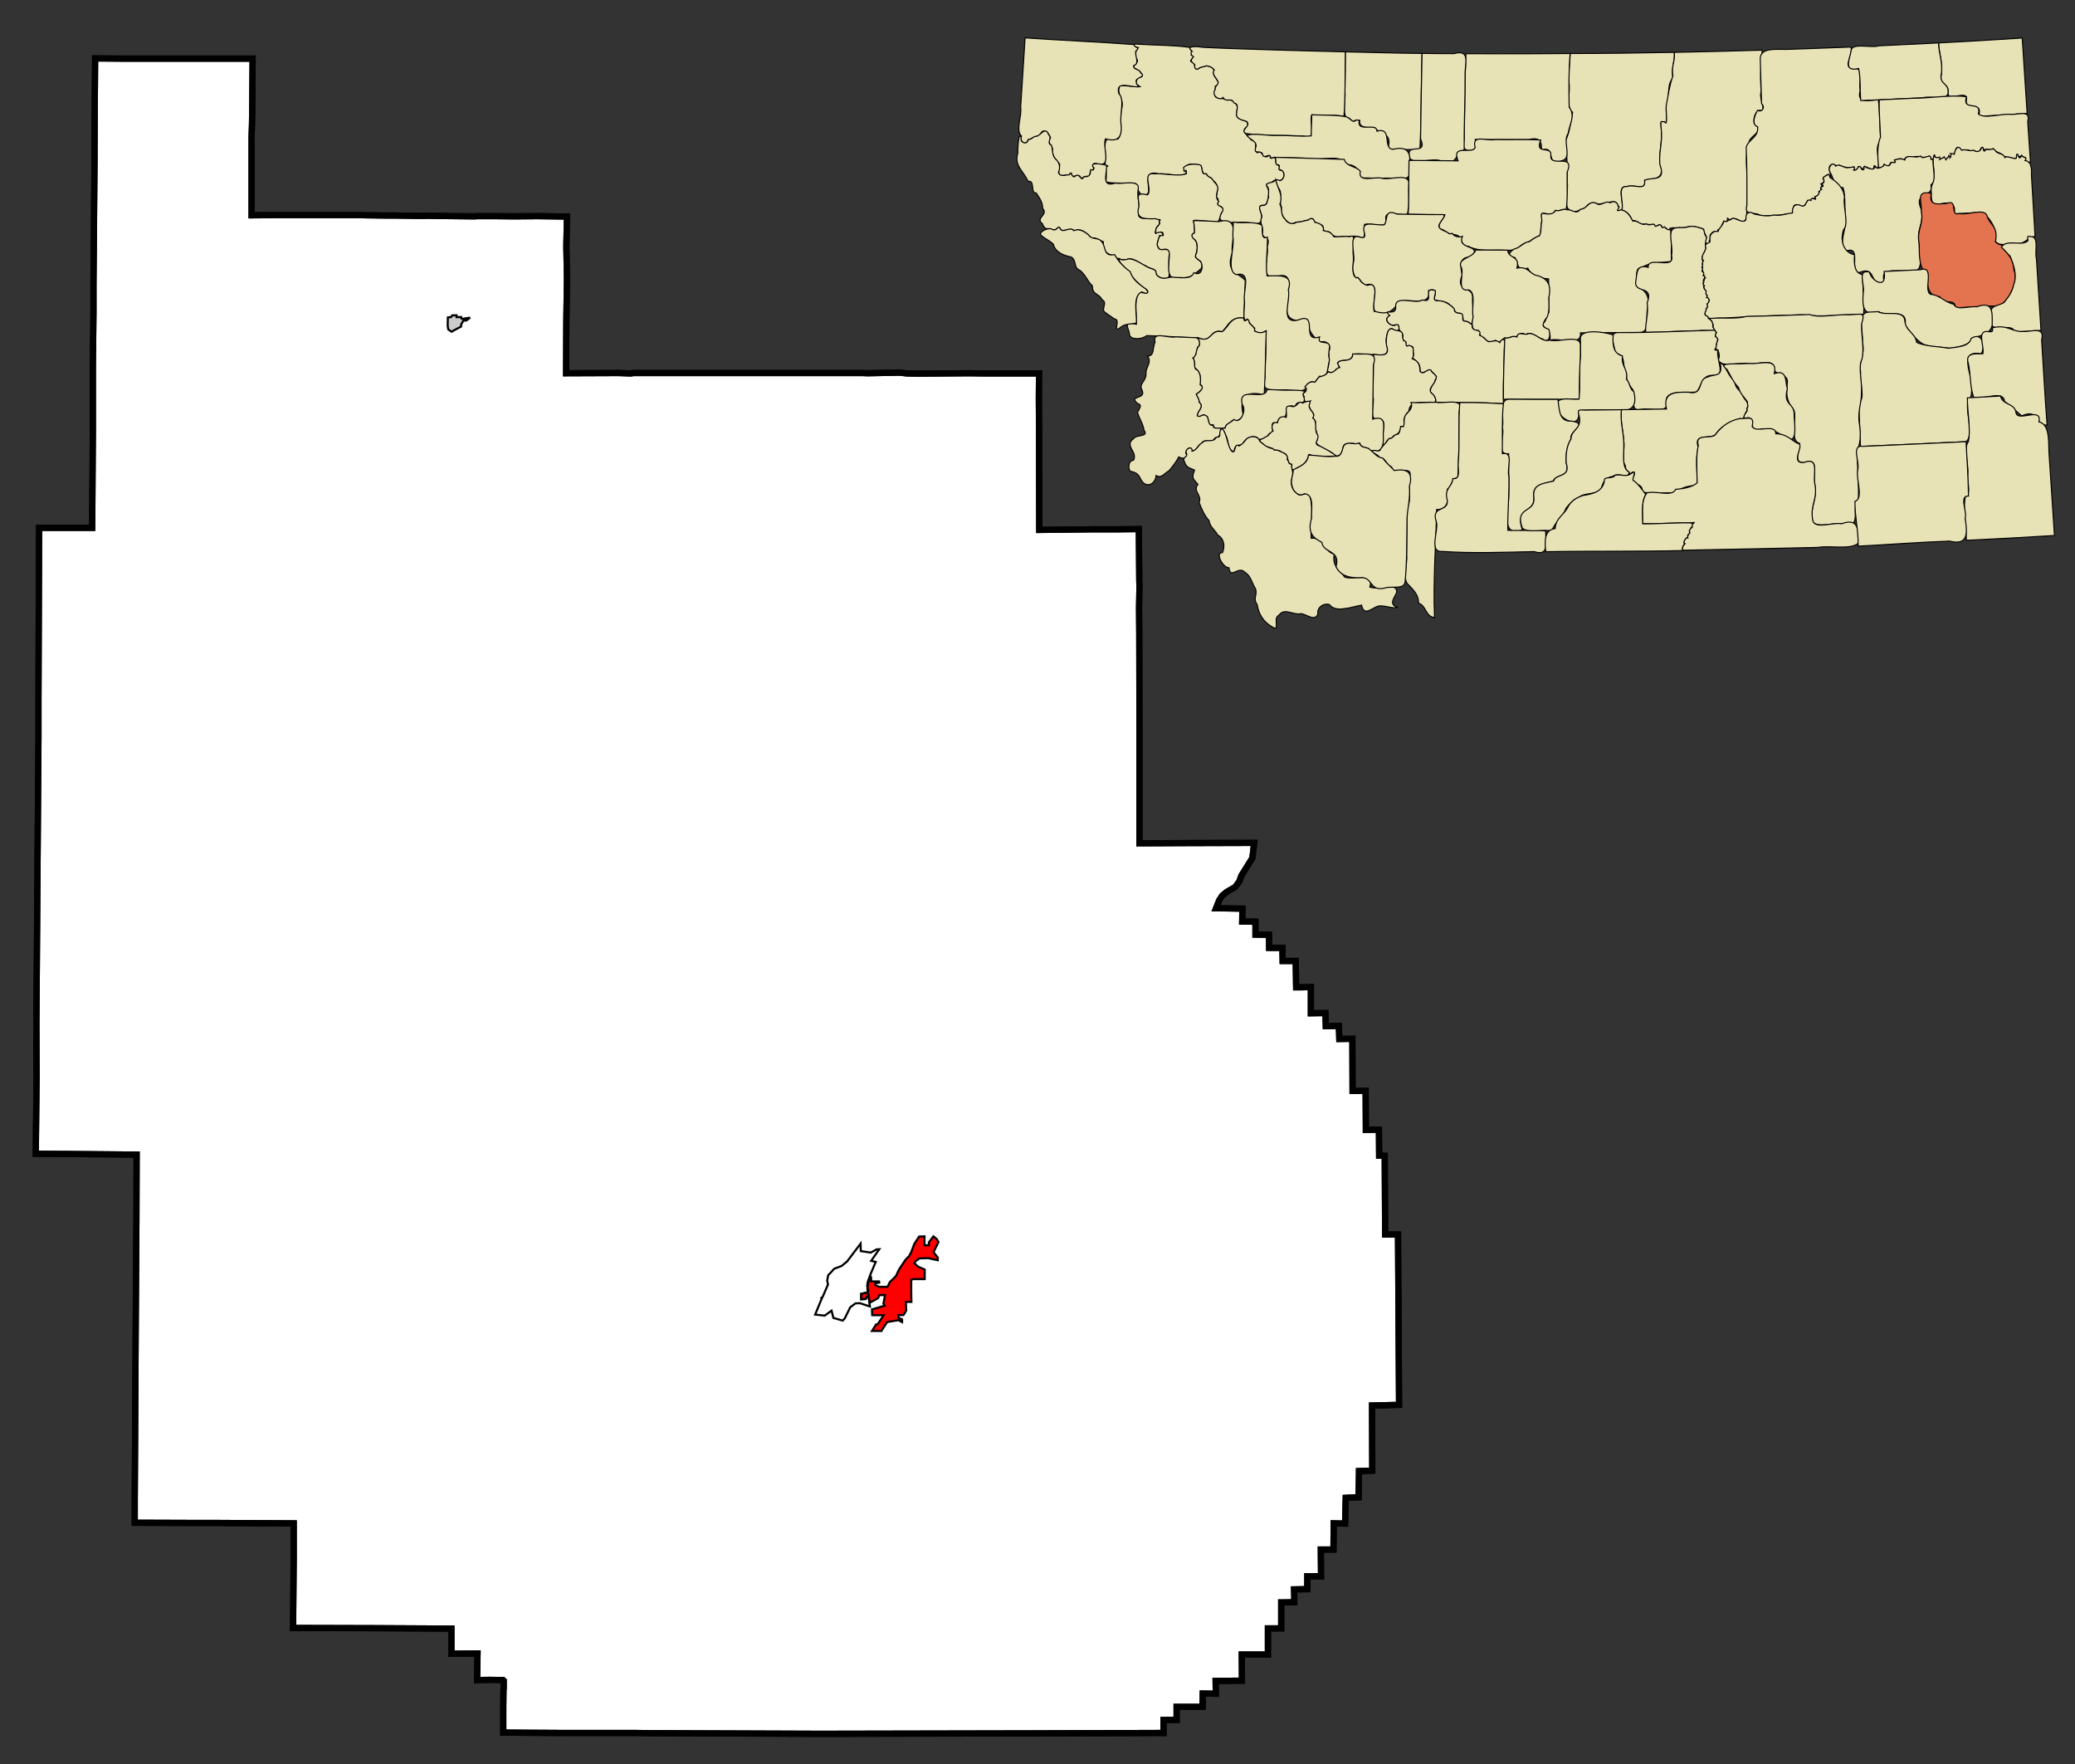 <?xml version="1.0" encoding="UTF-8" standalone="no"?>
<!-- Created with Arkyan's SVGCensus script -->
<svg
   xmlns:dc="http://purl.org/dc/elements/1.1/"
   xmlns:cc="http://web.resource.org/cc/"
   xmlns:rdf="http://www.w3.org/1999/02/22-rdf-syntax-ns#"
   xmlns:svg="http://www.w3.org/2000/svg"
   xmlns="http://www.w3.org/2000/svg"
   xmlns:sodipodi="http://sodipodi.sourceforge.net/DTD/sodipodi-0.dtd"
   xmlns:inkscape="http://www.inkscape.org/namespaces/inkscape"
   version="1.0"
   width="1000"
   height="850"
   id="svg2894"
   sodipodi:version="0.32"
   inkscape:version="0.45"
   sodipodi:docname="outputmap.svg"
   inkscape:output_extension="org.inkscape.output.svg.inkscape"
   sodipodi:docbase="C:\files\wikibot"
   sodipodi:modified="true">
  <rect width="100%" height="100%" fill="#333333" stroke="none"/>
  <defs
     id="defs2962" />
  <sodipodi:namedview
     inkscape:window-height="579"
     inkscape:window-width="748"
     inkscape:pageshadow="2"
     inkscape:pageopacity="0.0"
     guidetolerance="10.0"
     gridtolerance="10.0"
     objecttolerance="10.0"
     borderopacity="1.0"
     bordercolor="#666666"
     pagecolor="#ffffff"
     id="base"
     width="1000px"
     height="850px"
     inkscape:zoom="0.44470588"
     inkscape:cx="500"
     inkscape:cy="425"
     inkscape:window-x="176"
     inkscape:window-y="162"
     inkscape:current-layer="svg2894" />
  <path
     id="021"
     style="fill:#ffffff;fill-opacity:1;fill-rule:evenodd;stroke:#000000;stroke-width:3px;stroke-linecap:butt;stroke-linejoin:miter;stroke-opacity:1"
     d="M 121.741,28.248 L 121.641,41.948 L 121.641,41.948 L 121.541,53.848 L 121.541,53.848 L 121.441,59.948 L 121.441,59.948 L 121.241,65.948 L 121.241,65.948 L 121.241,103.748 L 133.741,103.648 L 133.741,103.648 L 171.841,103.648 L 171.841,103.648 L 177.041,103.748 L 177.041,103.748 L 185.041,103.848 L 185.041,103.848 L 185.141,103.848 L 185.141,103.848 L 189.841,103.848 L 189.841,103.848 L 203.541,104.048 L 203.541,104.048 L 206.641,103.948 L 206.641,103.948 L 209.841,104.048 L 209.841,104.048 L 228.741,104.248 L 228.741,104.248 L 229.941,104.148 L 229.941,104.148 L 236.841,104.148 L 236.841,104.148 L 238.341,104.148 L 238.341,104.148 L 247.641,104.248 L 247.641,104.248 L 247.741,104.248 L 247.741,104.248 L 259.141,104.148 L 259.141,104.148 L 273.241,104.348 L 272.941,118.648 L 273.241,134.148 L 272.941,154.548 L 272.941,154.548 L 272.941,154.848 L 272.941,154.848 L 272.841,179.848 L 298.041,179.748 L 298.041,179.748 L 303.841,179.948 L 303.841,179.948 L 305.341,179.748 L 305.341,179.748 L 309.941,179.748 L 309.941,179.748 L 310.141,179.748 L 310.141,179.748 L 310.741,179.748 L 310.741,179.748 L 415.641,179.748 L 415.641,179.748 L 418.241,179.848 L 418.241,179.848 L 433.441,179.548 L 437.241,179.948 L 437.241,179.948 L 442.441,180.048 L 442.441,180.048 L 466.741,179.848 L 466.741,179.848 L 475.241,179.948 L 475.241,179.948 L 500.741,179.948 L 500.641,192.448 L 500.641,192.448 L 500.741,204.848 L 500.741,204.848 L 500.841,255.348 L 526.941,255.048 L 526.941,255.048 L 539.341,255.048 L 539.341,255.048 L 548.841,254.948 L 549.041,279.948 L 549.041,279.948 L 549.141,282.048 L 549.141,282.048 L 548.941,293.148 L 548.941,293.148 L 549.041,305.448 L 549.041,305.448 L 549.141,355.948 L 549.141,355.948 L 549.141,406.348 L 551.141,406.348 L 551.141,406.348 L 551.241,406.348 L 551.241,406.348 L 571.041,406.248 L 571.041,406.248 L 604.441,406.148 L 604.441,406.148 L 603.541,413.448 L 598.241,421.948 L 597.241,424.748 L 595.241,427.448 L 591.241,429.748 L 589.041,431.548 L 587.541,433.848 L 586.041,437.648 L 586.741,437.648 L 586.741,437.648 L 598.741,437.848 L 598.641,444.048 L 605.041,444.148 L 605.041,450.348 L 611.541,450.448 L 611.641,456.748 L 611.641,456.748 L 618.041,456.748 L 618.141,463.048 L 624.441,463.048 L 624.641,475.748 L 626.841,475.748 L 626.841,475.748 L 631.741,475.648 L 631.741,488.248 L 638.741,488.148 L 638.941,494.448 L 645.241,494.348 L 645.441,500.648 L 651.741,500.548 L 651.841,525.648 L 658.141,525.648 L 658.241,544.448 L 664.541,544.348 L 664.641,556.848 L 667.341,556.948 L 667.541,594.848 L 667.541,594.848 L 673.741,594.848 L 673.741,594.848 L 674.241,676.948 L 661.241,677.248 L 661.341,708.648 L 654.941,708.848 L 654.741,721.448 L 654.741,721.448 L 648.541,721.748 L 648.541,721.748 L 648.241,734.148 L 642.741,734.048 L 642.641,746.648 L 636.541,746.648 L 636.641,759.548 L 630.041,759.548 L 630.041,765.748 L 623.641,765.848 L 623.741,768.948 L 623.741,772.048 L 617.641,772.148 L 617.641,772.148 L 617.441,772.148 L 617.441,784.648 L 617.441,784.648 L 611.041,784.648 L 611.041,797.248 L 598.441,797.248 L 598.541,809.848 L 585.841,809.948 L 585.941,816.148 L 579.641,816.048 L 579.541,822.448 L 567.041,822.448 L 567.041,828.748 L 560.741,828.748 L 560.741,835.048 L 496.541,835.248 L 496.541,835.248 L 395.941,835.448 L 395.941,835.448 L 394.841,835.448 L 394.841,835.448 L 313.441,835.148 L 313.441,835.148 L 306.141,835.048 L 306.141,835.048 L 271.241,835.048 L 271.241,835.048 L 253.941,834.948 L 242.541,834.848 L 242.541,822.248 L 242.541,822.248 L 242.641,814.248 L 242.641,814.248 L 242.741,813.548 L 242.741,813.548 L 242.741,810.848 L 242.741,810.848 L 242.741,809.848 L 242.741,809.848 L 242.441,809.548 L 242.441,809.548 L 235.941,809.448 L 235.941,809.448 L 229.941,809.548 L 229.941,809.548 L 230.141,796.748 L 217.541,796.848 L 217.541,784.748 L 179.241,784.548 L 179.241,784.548 L 141.241,784.448 L 141.541,750.848 L 141.541,750.848 L 141.541,740.048 L 141.541,740.048 L 141.541,734.048 L 103.841,733.848 L 103.841,733.848 L 94.241,733.848 L 94.241,733.848 L 64.941,733.748 L 64.941,733.748 L 64.941,722.548 L 64.941,722.548 L 65.441,633.048 L 65.441,633.048 L 65.741,587.248 L 65.741,587.248 L 65.741,586.648 L 65.741,586.648 L 65.841,556.348 L 65.841,556.348 L 32.141,556.048 L 32.141,556.048 L 17.241,555.948 L 17.241,555.948 L 17.641,518.448 L 17.641,518.448 L 17.541,493.648 L 17.541,493.648 L 18.541,355.048 L 18.541,355.048 L 18.541,336.948 L 18.541,336.948 L 18.841,254.348 L 44.441,254.348 L 44.741,208.548 L 44.741,208.548 L 44.741,207.548 L 44.741,207.548 L 44.741,177.748 L 45.041,150.548 L 45.041,150.548 L 45.041,136.848 L 45.041,136.848 L 45.541,78.448 L 45.541,78.448 L 45.641,53.448 L 45.641,53.448 L 45.841,28.148 L 45.841,28.148 L 58.141,28.248 L 58.141,28.248 L 121.741,28.248 z " />
  <path
     id="31450"
     style="fill:#ff0000;fill-opacity:1;fill-rule:evenodd;stroke:#000000;stroke-width:1px;stroke-linecap:butt;stroke-linejoin:miter;stroke-opacity:1"
     d="M 452.141,598.248 L 452.241,598.548 L 452.241,598.548 L 451.741,599.548 L 451.741,599.548 L 449.941,603.248 L 449.941,603.248 L 449.941,603.448 L 449.941,603.448 L 451.941,605.948 L 451.941,606.748 L 451.941,607.248 L 451.941,607.248 L 447.341,606.248 L 443.141,606.348 L 443.141,606.348 L 441.341,607.648 L 440.641,608.648 L 442.441,610.348 L 445.641,611.748 L 445.641,616.348 L 440.241,616.348 L 439.141,616.648 L 439.141,622.948 L 439.241,627.348 L 436.541,627.348 L 436.741,631.448 L 435.441,633.648 L 432.941,633.748 L 432.941,634.948 L 434.541,635.648 L 434.541,635.648 L 434.741,635.748 L 434.741,635.748 L 434.741,637.048 L 434.741,637.048 L 432.941,636.148 L 432.941,636.148 L 427.541,637.048 L 427.541,637.048 L 424.941,641.048 L 424.941,641.048 L 424.841,641.348 L 424.841,641.348 L 420.241,641.348 L 422.241,638.148 L 422.941,638.148 L 425.841,633.748 L 423.841,633.748 L 420.341,633.748 L 420.241,630.948 L 420.241,630.948 L 426.341,629.148 L 426.341,629.148 L 425.741,628.148 L 426.541,624.048 L 426.541,624.048 L 423.841,624.048 L 423.141,625.548 L 419.141,627.748 L 418.641,624.048 L 418.441,624.048 L 418.441,624.048 L 417.141,625.948 L 415.041,626.048 L 415.041,623.448 L 418.241,622.748 L 418.241,622.748 L 418.141,622.048 L 418.141,622.048 L 418.341,621.948 L 418.341,621.948 L 418.141,619.448 L 418.941,615.948 L 419.741,615.448 L 419.841,616.548 L 419.241,616.548 L 419.141,617.148 L 419.741,617.448 L 423.641,617.448 L 423.641,617.448 L 423.741,618.048 L 423.741,618.048 L 421.841,618.348 L 421.841,619.248 L 423.641,620.048 L 426.941,620.048 L 427.741,620.048 L 427.741,620.048 L 428.841,617.748 L 428.841,617.748 L 430.741,615.948 L 430.741,615.948 L 431.841,614.748 L 433.241,611.748 L 436.441,606.948 L 438.141,605.248 L 439.141,603.348 L 440.641,599.348 L 442.941,595.848 L 442.941,595.848 L 445.541,595.748 L 445.541,600.048 L 446.541,600.048 L 447.641,600.048 L 447.641,598.648 L 449.841,595.748 L 451.441,597.048 L 451.441,597.048 L 452.141,598.248 z " />
  <path
     id="79086"
     style="fill:none;fill-rule:evenodd;stroke:#000000;stroke-width:1px;stroke-linecap:butt;stroke-linejoin:miter;stroke-opacity:1"
     d="M 423.741,601.948 L 419.841,607.548 L 419.841,607.548 L 422.041,608.048 L 422.041,608.048 L 420.141,612.548 L 420.141,612.548 L 419.841,613.248 L 419.541,613.948 L 419.541,613.948 L 418.141,617.848 L 417.941,619.548 L 418.141,622.048 L 418.141,622.048 L 418.241,622.748 L 418.241,622.748 L 415.041,623.448 L 415.041,626.048 L 417.141,625.948 L 418.441,624.048 L 418.441,624.048 L 419.241,629.548 L 419.241,629.548 L 414.441,627.948 L 412.241,628.048 L 409.741,629.948 L 407.141,635.248 L 406.141,636.348 L 406.141,636.348 L 401.641,635.048 L 400.741,631.548 L 400.741,631.548 L 397.441,633.948 L 397.441,633.948 L 392.841,633.448 L 392.841,633.448 L 396.141,625.448 L 396.141,625.448 L 395.941,625.348 L 395.941,625.348 L 396.441,624.948 L 396.441,624.948 L 399.041,618.948 L 398.641,617.048 L 399.141,614.448 L 399.941,613.648 L 399.941,613.648 L 400.041,613.548 L 400.041,613.548 L 402.041,611.348 L 405.541,610.048 L 408.241,607.848 L 408.241,607.848 L 414.741,599.248 L 414.741,599.248 L 414.841,602.848 L 414.841,602.848 L 419.441,603.548 L 419.641,603.548 L 419.641,603.548 L 422.241,602.148 L 422.241,602.148 L 422.341,602.048 L 423.741,601.948 z " />
  <path
     id="62275"
     style="fill:#cccccc;fill-opacity:1;fill-rule:evenodd;stroke:#000000;stroke-width:1px;stroke-linecap:butt;stroke-linejoin:miter;stroke-opacity:1"
     d="M 217.941,151.948 L 218.241,151.948 L 218.241,151.948 L 220.041,151.948 L 220.041,151.948 L 220.041,152.848 L 220.041,152.848 L 222.241,152.748 L 222.241,153.348 L 222.741,153.648 L 226.541,153.048 L 226.541,153.048 L 224.741,154.448 L 224.741,154.448 L 223.341,154.448 L 223.341,154.448 L 222.241,156.348 L 222.241,156.348 L 222.241,157.348 L 222.241,157.348 L 218.841,159.148 L 218.841,159.148 L 217.641,159.848 L 217.641,159.848 L 216.041,158.748 L 215.741,156.948 L 215.841,152.948 L 216.441,152.848 L 216.441,152.848 L 217.341,152.848 L 217.341,152.848 L 217.941,151.948 z " />
  <path
     id="path2900"
     style="fill:none;fill-opacity:1;fill-rule:evenodd;stroke:#000000;stroke-width:3px;stroke-linecap:butt;stroke-linejoin:miter;stroke-opacity:1"
     d="M 121.741,28.248 L 121.641,41.948 L 121.641,41.948 L 121.541,53.848 L 121.541,53.848 L 121.441,59.948 L 121.441,59.948 L 121.241,65.948 L 121.241,65.948 L 121.241,103.748 L 133.741,103.648 L 133.741,103.648 L 171.841,103.648 L 171.841,103.648 L 177.041,103.748 L 177.041,103.748 L 185.041,103.848 L 185.041,103.848 L 185.141,103.848 L 185.141,103.848 L 189.841,103.848 L 189.841,103.848 L 203.541,104.048 L 203.541,104.048 L 206.641,103.948 L 206.641,103.948 L 209.841,104.048 L 209.841,104.048 L 228.741,104.248 L 228.741,104.248 L 229.941,104.148 L 229.941,104.148 L 236.841,104.148 L 236.841,104.148 L 238.341,104.148 L 238.341,104.148 L 247.641,104.248 L 247.641,104.248 L 247.741,104.248 L 247.741,104.248 L 259.141,104.148 L 259.141,104.148 L 273.241,104.348 L 272.941,118.648 L 273.241,134.148 L 272.941,154.548 L 272.941,154.548 L 272.941,154.848 L 272.941,154.848 L 272.841,179.848 L 298.041,179.748 L 298.041,179.748 L 303.841,179.948 L 303.841,179.948 L 305.341,179.748 L 305.341,179.748 L 309.941,179.748 L 309.941,179.748 L 310.141,179.748 L 310.141,179.748 L 310.741,179.748 L 310.741,179.748 L 415.641,179.748 L 415.641,179.748 L 418.241,179.848 L 418.241,179.848 L 433.441,179.548 L 437.241,179.948 L 437.241,179.948 L 442.441,180.048 L 442.441,180.048 L 466.741,179.848 L 466.741,179.848 L 475.241,179.948 L 475.241,179.948 L 500.741,179.948 L 500.641,192.448 L 500.641,192.448 L 500.741,204.848 L 500.741,204.848 L 500.841,255.348 L 526.941,255.048 L 526.941,255.048 L 539.341,255.048 L 539.341,255.048 L 548.841,254.948 L 549.041,279.948 L 549.041,279.948 L 549.141,282.048 L 549.141,282.048 L 548.941,293.148 L 548.941,293.148 L 549.041,305.448 L 549.041,305.448 L 549.141,355.948 L 549.141,355.948 L 549.141,406.348 L 551.141,406.348 L 551.141,406.348 L 551.241,406.348 L 551.241,406.348 L 571.041,406.248 L 571.041,406.248 L 604.441,406.148 L 604.441,406.148 L 603.541,413.448 L 598.241,421.948 L 597.241,424.748 L 595.241,427.448 L 591.241,429.748 L 589.041,431.548 L 587.541,433.848 L 586.041,437.648 L 586.741,437.648 L 586.741,437.648 L 598.741,437.848 L 598.641,444.048 L 605.041,444.148 L 605.041,450.348 L 611.541,450.448 L 611.641,456.748 L 611.641,456.748 L 618.041,456.748 L 618.141,463.048 L 624.441,463.048 L 624.641,475.748 L 626.841,475.748 L 626.841,475.748 L 631.741,475.648 L 631.741,488.248 L 638.741,488.148 L 638.941,494.448 L 645.241,494.348 L 645.441,500.648 L 651.741,500.548 L 651.841,525.648 L 658.141,525.648 L 658.241,544.448 L 664.541,544.348 L 664.641,556.848 L 667.341,556.948 L 667.541,594.848 L 667.541,594.848 L 673.741,594.848 L 673.741,594.848 L 674.241,676.948 L 661.241,677.248 L 661.341,708.648 L 654.941,708.848 L 654.741,721.448 L 654.741,721.448 L 648.541,721.748 L 648.541,721.748 L 648.241,734.148 L 642.741,734.048 L 642.641,746.648 L 636.541,746.648 L 636.641,759.548 L 630.041,759.548 L 630.041,765.748 L 623.641,765.848 L 623.741,768.948 L 623.741,772.048 L 617.641,772.148 L 617.641,772.148 L 617.441,772.148 L 617.441,784.648 L 617.441,784.648 L 611.041,784.648 L 611.041,797.248 L 598.441,797.248 L 598.541,809.848 L 585.841,809.948 L 585.941,816.148 L 579.641,816.048 L 579.541,822.448 L 567.041,822.448 L 567.041,828.748 L 560.741,828.748 L 560.741,835.048 L 496.541,835.248 L 496.541,835.248 L 395.941,835.448 L 395.941,835.448 L 394.841,835.448 L 394.841,835.448 L 313.441,835.148 L 313.441,835.148 L 306.141,835.048 L 306.141,835.048 L 271.241,835.048 L 271.241,835.048 L 253.941,834.948 L 242.541,834.848 L 242.541,822.248 L 242.541,822.248 L 242.641,814.248 L 242.641,814.248 L 242.741,813.548 L 242.741,813.548 L 242.741,810.848 L 242.741,810.848 L 242.741,809.848 L 242.741,809.848 L 242.441,809.548 L 242.441,809.548 L 235.941,809.448 L 235.941,809.448 L 229.941,809.548 L 229.941,809.548 L 230.141,796.748 L 217.541,796.848 L 217.541,784.748 L 179.241,784.548 L 179.241,784.548 L 141.241,784.448 L 141.541,750.848 L 141.541,750.848 L 141.541,740.048 L 141.541,740.048 L 141.541,734.048 L 103.841,733.848 L 103.841,733.848 L 94.241,733.848 L 94.241,733.848 L 64.941,733.748 L 64.941,733.748 L 64.941,722.548 L 64.941,722.548 L 65.441,633.048 L 65.441,633.048 L 65.741,587.248 L 65.741,587.248 L 65.741,586.648 L 65.741,586.648 L 65.841,556.348 L 65.841,556.348 L 32.141,556.048 L 32.141,556.048 L 17.241,555.948 L 17.241,555.948 L 17.641,518.448 L 17.641,518.448 L 17.541,493.648 L 17.541,493.648 L 18.541,355.048 L 18.541,355.048 L 18.541,336.948 L 18.541,336.948 L 18.841,254.348 L 44.441,254.348 L 44.741,208.548 L 44.741,208.548 L 44.741,207.548 L 44.741,207.548 L 44.741,177.748 L 45.041,150.548 L 45.041,150.548 L 45.041,136.848 L 45.041,136.848 L 45.541,78.448 L 45.541,78.448 L 45.641,53.448 L 45.641,53.448 L 45.841,28.148 L 45.841,28.148 L 58.141,28.248 L 58.141,28.248 L 121.741,28.248 z " />
  <g
     id="g2902"
     transform="translate(490.103,18.177)">
    <path
       id="029"       style="opacity:1;color:#000000;fill:#e8e2b7;fill-opacity:1;fill-rule:evenodd;stroke:#000000;stroke-width:0.5;stroke-linecap:butt;stroke-linejoin:miter;marker:none;marker-start:none;marker-mid:none;marker-end:none;stroke-miterlimit:4;stroke-dasharray:none;stroke-dashoffset:0;stroke-opacity:1;visibility:visible;display:inline;overflow:visible;enable-background:accumulate"
       d="M 58.915,3.152 C 66.98,3.658 75.563,3.55 83.294,4.652 C 83.833,6.836 85.26,6.371 83.965,8.344 C 87.446,9.099 81.675,11.08 84.449,11.738 C 86.487,12.895 85.002,15.257 87.02,15.187 C 88.801,13.76 89.653,14.239 91.299,13.514 C 92.861,13.847 94.634,14.117 95.066,16.099 C 93.2,18.53 99.851,21.854 95.591,23.343 C 96.016,25.328 93.674,29.067 97.603,29.101 C 99.21,29.504 100.082,29.237 101.37,30.076 C 103.253,29.275 105.671,31.487 106.195,33.18 C 106.226,35.695 104.673,38.216 107.737,39.235 C 109.562,40.313 111.742,39.708 111.089,42.857 C 106.922,44.967 112.032,47.388 112.873,49.32 C 117.213,49.799 113.31,54.215 115.921,55.451 C 118.092,53.454 118.659,59.317 121.388,56.772 C 122.325,56.167 121.849,59.218 123.248,57.691 C 125.957,57.228 123.673,61.024 125.882,61.424 C 127.552,62.117 124.97,64.109 127.748,63.891 C 129.81,65.885 128.432,68.971 125.971,68.91 C 124.009,67.377 122.736,70.809 120.393,70.451 C 120.053,72.247 122.321,73.78 121.216,76.106 C 121.064,78.032 120.713,79.787 119.336,80.771 C 114.536,80.009 118.829,85.251 117.808,87.013 C 118.013,89.452 115.871,90.106 112.824,89.343 C 108.525,88.024 99.243,90.516 97.79,87.131 C 97.395,84.937 100.687,82.809 98.198,81.262 C 95.039,81.196 98.588,77.818 95.896,76.838 C 96.815,74.362 97.373,70.268 94.34,68.792 C 93.737,66.648 92.185,67.826 91.403,65.779 C 89.119,66.289 89.268,63.032 88.714,61.707 C 86.908,60.962 81.512,59.998 81.449,62.606 C 79.103,62.789 82.341,64.995 81.781,64.7 C 80.284,68.174 72.458,64.915 68.35,65.668 C 61.239,63.412 63.485,70.052 63.511,74.253 C 60.545,79.555 57.577,72.354 57.26,70.339 C 52.434,69.718 46.913,70.463 42.809,69.435 C 43.591,65.254 42.488,62.778 42.47,59.267 C 43.169,54.221 39.884,45.725 48.582,48.915 C 51.105,46.431 49.475,39.351 50.271,34.998 C 52.223,29.246 47.708,28.051 49.534,23.108 C 51.208,22.755 62.869,24.725 57.318,22.334 C 57.525,20.678 57.69,19.045 60.117,18.871 C 61.21,17.429 58.413,15.629 57.152,14.876 C 53.846,13.784 60.406,12.061 57.138,9.636 C 57.495,7.473 56.833,6.38 58.424,4.763 C 56.049,4.511 55,2.561 58.915,3.152 z "
 />    <path
       id="053"       style="opacity:1;color:#000000;fill:#e8e2b7;fill-opacity:1;fill-rule:evenodd;stroke:#000000;stroke-width:0.5;stroke-linecap:butt;stroke-linejoin:miter;marker:none;marker-start:none;marker-mid:none;marker-end:none;stroke-miterlimit:4;stroke-dasharray:none;stroke-dashoffset:0;stroke-opacity:1;visibility:visible;display:inline;overflow:visible;enable-background:accumulate"
       d="M 3.913,0.062 C 21.19,1.281 40.273,2.054 56.467,3.297 C 56.252,4.837 59.796,4.567 57.345,6.353 C 56.472,8.164 59.43,12.542 56.315,13.355 C 55.604,15.52 59.148,14.934 59.592,16.915 C 62.293,18.788 58.307,18.88 57.408,20.578 C 57.701,22.064 57.124,22.637 59.343,23.572 C 55.72,24.446 47.18,19.95 49.099,26.972 C 51.827,29.384 49.798,35.907 50.039,40.576 C 50.968,47.059 49.408,50.704 42.657,48.698 C 41.002,52.43 45.918,62.411 39.111,60.891 C 34.761,59.418 38.133,63.048 36.207,64.099 C 34.798,61.943 35.817,67.584 33.926,66.732 C 32.49,66.678 32.049,67.424 30.781,67.97 C 30.471,64.077 25.638,69.085 26.302,65.08 C 25.094,66.708 24.177,65.876 22.424,66.366 C 18.919,66.822 20.562,63.039 20.627,60.974 C 18.756,58.766 16.729,56.78 17.122,53.73 C 17.073,51.471 13.98,50.435 16.196,48.29 C 15.348,45.67 12.4,42.922 11.081,47.011 C 9.114,47.428 6.852,48.338 5.143,49.61 C 3.945,52.4 0.98,49.336 2.226,47.426 C -0.843,44.61 2.498,37.761 1.784,33.415 C 2.527,22.3 3.196,11.179 3.913,0.062 z "
 />    <path
       id="005"       style="opacity:1;color:#000000;fill:#e8e2b7;fill-opacity:1;fill-rule:evenodd;stroke:#000000;stroke-width:0.5;stroke-linecap:butt;stroke-linejoin:miter;marker:none;marker-start:none;marker-mid:none;marker-end:none;stroke-miterlimit:4;stroke-dasharray:none;stroke-dashoffset:0;stroke-opacity:1;visibility:visible;display:inline;overflow:visible;enable-background:accumulate"
       d="M 266.597,7.611 C 283.333,7.587 300.073,7.392 316.808,7.051 C 317.135,11.737 315.233,14.35 316.145,19.597 C 312.822,22.241 314.858,30.021 312.897,33.985 C 312.789,36.813 313.714,43.211 311.997,40.472 C 311.033,41.017 310.04,38.956 310.414,42.491 C 311.232,49.316 309.595,53.76 309.791,59.989 C 312.786,68.689 306.818,67.823 302.506,68.611 C 303.478,74.159 297.482,70.451 294.06,71.696 C 288.594,71.005 292.812,79.684 291.502,83.025 C 289.049,83.695 288.81,83.062 290.216,81.559 C 289.039,80.277 289.264,78.754 286.823,79.043 C 284.651,79.252 282.309,80.039 280.104,80.156 C 277.399,78.868 275.303,79.747 273.938,81.912 C 270.801,83.013 268.62,85.122 265.754,82.534 C 263.722,80.84 265.854,73.116 265.178,69.321 C 265.23,62.41 265.145,55.786 264.33,49.811 C 266.233,45.934 266.903,40.845 267.779,35.952 C 264.5,33.867 266.777,26.043 266.021,21.352 C 265.662,16.193 266.564,12.35 266.597,7.611 z "
 />    <path
       id="041"       style="opacity:1;color:#000000;fill:#e8e2b7;fill-opacity:1;fill-rule:evenodd;stroke:#000000;stroke-width:0.5;stroke-linecap:butt;stroke-linejoin:miter;marker:none;marker-start:none;marker-mid:none;marker-end:none;stroke-miterlimit:4;stroke-dasharray:none;stroke-dashoffset:0;stroke-opacity:1;visibility:visible;display:inline;overflow:visible;enable-background:accumulate"
       d="M 246.323,7.735 C 253.081,7.689 259.839,7.676 266.597,7.611 C 265.866,15.652 265.966,24.554 266.113,33.435 C 269.234,37.473 266.39,41.431 265.633,46.065 C 262.712,50.128 267.967,58.071 262.505,59.288 C 254.514,63.042 260.093,51.067 252.675,54.311 C 253.198,49.984 251.773,47.696 246.585,49.113 C 238.002,49.134 229.42,49.063 220.837,49.016 C 224.094,56.045 212.45,56.334 215.559,49.271 C 215.723,35.262 215.821,21.3 216.365,7.694 C 226.351,7.748 236.337,7.759 246.323,7.735 z "
 />    <path
       id="071"       style="opacity:1;color:#000000;fill:#e8e2b7;fill-opacity:1;fill-rule:evenodd;stroke:#000000;stroke-width:0.5;stroke-linecap:butt;stroke-linejoin:miter;marker:none;marker-start:none;marker-mid:none;marker-end:none;stroke-miterlimit:4;stroke-dasharray:none;stroke-dashoffset:0;stroke-opacity:1;visibility:visible;display:inline;overflow:visible;enable-background:accumulate"
       d="M 359.14,5.986 C 358.711,12.467 357.991,18.649 358.681,26.176 C 357.153,28.711 361.914,36.163 357.778,34.929 C 355.984,35.874 354.732,38.016 355.303,41.426 C 360.992,45.253 352.886,47.068 352.787,50.526 C 351.29,54.35 351.386,59.625 351.775,65.21 C 352.02,72.27 351.611,79.596 351.709,86.336 C 351.227,87.785 350.14,89.843 347.935,87.974 C 347.07,87.154 343.736,86.441 343.587,88.182 C 341.728,85.655 342.898,88.059 341.887,88.886 C 339.694,86.884 340.102,92.494 337.836,92.46 C 337.976,94.524 335.882,92.385 334.746,94.251 C 333.139,95.537 334.874,96.606 333.626,97.886 C 334.591,100.189 330.526,99.488 331.953,97.085 C 332.899,95.399 330.661,94.117 330.944,92.253 C 329.279,91.636 327.936,91.314 325.967,90.891 C 323.734,90.581 321.48,91.93 319.283,91.541 C 317.574,91.877 314.351,90.917 314.451,92.688 C 313.3,92.957 312.17,90.223 311.209,91.693 C 310.131,91.801 311.261,90.178 310.007,90.483 C 309.921,88.779 307.301,92.659 307.11,89.979 C 305.536,89.971 303.834,90.114 302.216,89.757 C 299.639,90.329 298.921,87.422 296.451,88.285 C 295.91,86.017 294.297,83.816 291.502,83.025 C 292.749,79.623 288.728,71.135 294.06,71.696 C 297.336,70.399 303.378,74.116 302.444,68.82 C 305.675,66.774 313.147,70.03 309.807,61.012 C 309.305,54.433 311.303,50.294 310.43,43.362 C 309.991,39.144 310.778,40.851 312.094,40.41 C 313.748,43.532 312.718,35.44 312.875,32.834 C 313.829,27.894 314.49,22.716 316.118,18.446 C 315.269,13.63 317.245,11.466 316.808,7.051 C 330.92,6.747 345.032,6.442 359.14,5.986 z "
 />    <path
       id="105"       style="opacity:1;color:#000000;fill:#e8e2b7;fill-opacity:1;fill-rule:evenodd;stroke:#000000;stroke-width:0.5;stroke-linecap:butt;stroke-linejoin:miter;marker:none;marker-start:none;marker-mid:none;marker-end:none;stroke-miterlimit:4;stroke-dasharray:none;stroke-dashoffset:0;stroke-opacity:1;visibility:visible;display:inline;overflow:visible;enable-background:accumulate"
       d="M 381.335,5.267 C 388.184,5.027 395.037,4.775 401.9,4.493 C 403.362,8.61 396.64,15.22 404.28,14.859 C 408.1,14.955 405.427,22.154 406.434,25.313 C 404.349,32.283 410.771,29.976 415.114,29.949 C 415.939,36.297 415.808,43.676 416.298,50.467 C 412.472,51.702 416.714,60.161 414.736,63.124 C 413.128,61.309 413.206,61.135 412.69,63.414 C 411.158,63.815 408.599,61.057 407.927,62.619 C 409.48,65.778 404.799,60.04 405.39,62.834 C 403.043,65.07 403.353,63.156 403.372,62.205 C 400.939,63.095 397.847,62.199 396.391,61.424 C 394.616,62.336 393.745,60.394 392.222,61.285 C 390.161,62.689 393.398,67.156 391.379,66.981 C 392.038,64.337 388.824,67.076 388.386,67.942 C 391.142,69.364 385.657,70.274 388.573,71.682 C 385.841,71.632 389.154,73.919 386.423,74.149 C 387.197,76.54 383.876,75.839 384.557,78.248 C 383.148,75.69 382.798,79.634 381.052,78.387 C 380.275,79.76 379.324,82.474 376.801,80.626 C 371.979,79.182 375.977,86.241 371.312,84.829 C 367.235,85.843 362.961,85.499 358.601,85.949 C 356.26,83.36 350.115,86.363 351.785,80.889 C 351.8,71.638 351.876,62.517 351.433,52.873 C 352.478,48.766 357.361,48.354 356.99,42.941 C 353.557,41.68 355.903,36.87 356.845,34.998 C 359.047,36.159 360.862,33.535 358.843,31.763 C 358.648,24.915 358.441,18.067 358.241,11.219 C 357.414,3.894 366.633,6.019 373.089,5.551 C 375.838,5.456 378.587,5.362 381.335,5.267 z "
 />    <path
       id="091"       style="opacity:1;color:#000000;fill:#e8e2b7;fill-opacity:1;fill-rule:evenodd;stroke:#000000;stroke-width:0.5;stroke-linecap:butt;stroke-linejoin:miter;marker:none;marker-start:none;marker-mid:none;marker-end:none;stroke-miterlimit:4;stroke-dasharray:none;stroke-dashoffset:0;stroke-opacity:1;visibility:visible;display:inline;overflow:visible;enable-background:accumulate"
       d="M 484.461,0.145 C 485.234,12.256 486.029,24.369 486.832,36.477 C 479.011,36.967 471.189,37.465 463.365,37.901 C 466.103,29.891 456.155,36.032 457.648,29.426 C 457.775,24.885 447.906,31.483 448.752,26.157 C 449.059,21.608 443.927,23.115 445.64,17.001 C 445.948,11.277 444.455,7.52 444.114,2.516 C 457.569,1.838 471.015,0.979 484.461,0.145 z "
 />    <path
       id="019"       style="opacity:1;color:#000000;fill:#e8e2b7;fill-opacity:1;fill-rule:evenodd;stroke:#000000;stroke-width:0.5;stroke-linecap:butt;stroke-linejoin:miter;marker:none;marker-start:none;marker-mid:none;marker-end:none;stroke-miterlimit:4;stroke-dasharray:none;stroke-dashoffset:0;stroke-opacity:1;visibility:visible;display:inline;overflow:visible;enable-background:accumulate"
       d="M 415.358,3.892 C 424.945,3.471 434.529,2.995 444.114,2.516 C 444.244,7.611 445.997,10.947 445.62,16.607 C 444.019,22.604 448.767,21.546 448.732,25.799 C 449.27,31.004 440.3,27.636 436.545,28.942 C 426.589,29.407 416.514,29.943 406.635,30.27 C 406.217,25.232 406.626,19.211 405.605,14.807 C 397.77,16.758 401.604,9.72 401.976,6.325 C 402.178,2.144 411.809,5.178 415.358,3.892 z "
 />    <path
       id="101"       style="opacity:1;color:#000000;fill:#e8e2b7;fill-opacity:1;fill-rule:evenodd;stroke:#000000;stroke-width:0.5;stroke-linecap:butt;stroke-linejoin:miter;marker:none;marker-start:none;marker-mid:none;marker-end:none;stroke-miterlimit:4;stroke-dasharray:none;stroke-dashoffset:0;stroke-opacity:1;visibility:visible;display:inline;overflow:visible;enable-background:accumulate"
       d="M 158.252,6.802 C 170.577,7.083 182.89,7.462 195.227,7.562 C 194.723,22.834 194.977,39.011 194.169,53.965 C 188.972,53.885 183.773,53.838 178.575,53.73 C 181.606,45.369 174.418,46.719 172.371,43.243 C 168.676,43.571 164.572,43.334 165.185,39.802 C 164.295,39.912 163.67,39.49 162.718,39.954 C 161.595,41.482 160.3,37.688 158.861,38.744 C 156.558,35.485 158.657,29.737 158.009,25.473 C 158.214,19.127 158.224,12.965 158.252,6.802 z "
 />    <path
       id="035"       style="opacity:1;color:#000000;fill:#e8e2b7;fill-opacity:1;fill-rule:evenodd;stroke:#000000;stroke-width:0.5;stroke-linecap:butt;stroke-linejoin:miter;marker:none;marker-start:none;marker-mid:none;marker-end:none;stroke-miterlimit:4;stroke-dasharray:none;stroke-dashoffset:0;stroke-opacity:1;visibility:visible;display:inline;overflow:visible;enable-background:accumulate"
       d="M 125.55,5.938 C 136.451,6.224 147.35,6.56 158.252,6.802 C 158.057,16.916 158.321,28.309 157.602,37.922 C 152.821,36.91 147.101,37.533 142.077,37.196 C 140.651,40.569 144.968,49.868 138.149,47.417 C 128.982,46.83 118.853,47.468 110.211,46.12 C 107.402,44.258 113.016,42.752 110.73,40.334 C 109.622,39.858 107.465,39.737 106.264,38.322 C 104.637,36.703 108.046,31.997 104.536,31.396 C 103.487,28.452 100.704,31.555 99.352,28.777 C 97.401,30.726 93.399,27.437 95.578,24.906 C 95.243,23.317 96.912,23.032 96.995,21.401 C 96.467,19.636 93.498,17.531 95.108,15.553 C 93.827,14.006 92.985,13.849 91.299,13.514 C 89.653,14.239 88.801,13.76 87.02,15.187 C 85.983,15.155 85.338,14.318 85.741,13.044 C 83.45,11.055 83.631,11.176 85.085,9.132 C 83.229,8.434 84.129,5.675 84.421,6.477 C 80.781,3.767 87.087,4.17 89.605,4.632 C 101.579,5.236 113.569,5.523 125.55,5.938 z "
 />    <path
       id="051"       style="opacity:1;color:#000000;fill:#e8e2b7;fill-opacity:1;fill-rule:evenodd;stroke:#000000;stroke-width:0.5;stroke-linecap:butt;stroke-linejoin:miter;marker:none;marker-start:none;marker-mid:none;marker-end:none;stroke-miterlimit:4;stroke-dasharray:none;stroke-dashoffset:0;stroke-opacity:1;visibility:visible;display:inline;overflow:visible;enable-background:accumulate"
       d="M 210.613,7.673 C 218.827,5.351 215.751,12.829 215.968,17.793 C 216.026,30.066 215.415,41.755 215.521,54.166 C 210.96,55.106 212.751,62.478 204.099,59.249 C 199.541,57.57 188.139,62.622 188.999,55.662 C 188.969,51.441 197.912,56.45 194.515,48.781 C 194.673,34.986 194.941,21.211 195.227,7.562 C 200.356,7.606 205.484,7.685 210.613,7.673 z "
 />    <path
       id="085"       style="opacity:1;color:#000000;fill:#e8e2b7;fill-opacity:1;fill-rule:evenodd;stroke:#000000;stroke-width:0.5;stroke-linecap:butt;stroke-linejoin:miter;marker:none;marker-start:none;marker-mid:none;marker-end:none;stroke-miterlimit:4;stroke-dasharray:none;stroke-dashoffset:0;stroke-opacity:1;visibility:visible;display:inline;overflow:visible;enable-background:accumulate"
       d="M 431.727,29.171 C 440.148,29.223 450.174,27.366 457.593,28.452 C 455.276,35.913 465.164,29.758 463.299,36.722 C 466.366,39.354 474.424,36.38 479.294,36.948 C 482.816,37.06 488.621,34.597 487.109,40.439 C 487.55,46.938 487.982,53.438 488.429,59.938 C 486.256,60.084 485.739,59.484 486.113,57.808 C 484.742,57.524 484.193,56.28 482.671,57.601 C 482.612,55.396 481.242,56.037 481.918,57.878 C 479.868,58.6 477.461,57.164 475.586,57.304 C 474.746,55.303 471.47,55.403 470.415,53.385 C 469.008,54.94 467.254,52.648 465.729,54.532 C 466.254,51.778 463.987,53.054 464.18,54.525 C 462.228,55.56 461.393,53.733 459.404,54.67 C 457.901,53.007 454.995,55.477 453.508,52.728 C 451.352,53.332 452.901,57.476 449.899,55.901 C 450.75,57.756 449.47,58.275 449.084,56.868 C 448.464,58.553 447.176,59.488 446.851,57.435 C 445.401,58.786 444.558,58.983 444.549,57.518 C 442.233,59.583 441.932,54.118 441.943,57.587 C 440.457,60.54 440.534,56.359 439.317,57.145 C 436.364,58.505 434.832,56.423 431.692,57.525 C 429.544,57.128 428.312,57.09 427.42,59.101 C 426.486,57.468 423.402,58.761 422.983,59.129 C 424.217,61.507 421.706,59.025 420.874,60.504 C 420.208,62.43 418.162,61.956 417.833,60.698 C 418.457,62.286 414.505,63.53 415.192,61.804 C 414.657,56.438 414.64,51.376 416.16,47.896 C 415.983,41.945 415.373,35.588 415.559,29.931 C 420.947,29.619 426.337,29.49 431.727,29.171 z "
 />    <path
       id="073"       style="opacity:1;color:#000000;fill:#e8e2b7;fill-opacity:1;fill-rule:evenodd;stroke:#000000;stroke-width:0.5;stroke-linecap:butt;stroke-linejoin:miter;marker:none;marker-start:none;marker-mid:none;marker-end:none;stroke-miterlimit:4;stroke-dasharray:none;stroke-dashoffset:0;stroke-opacity:1;visibility:visible;display:inline;overflow:visible;enable-background:accumulate"
       d="M 142.077,37.154 C 147.414,37.325 155.572,37.15 159.206,38.295 C 160.636,39.189 162.031,40.701 162.676,40.244 C 163.965,39.096 164.722,39.917 164.964,40.099 C 163.776,45.938 173.471,40.606 173.48,45.014 C 181.246,42.943 175.988,53.417 181.201,53.785 C 188.928,51.802 190.173,56.094 188.901,62.872 C 191.044,70.091 183.513,67.343 178.931,67.638 C 174.432,67.74 169.929,67.618 165.427,67.52 C 164.917,63.429 163.108,60.649 157.685,61.209 C 157.093,55.357 145.66,59.804 140.714,58.093 C 134.878,58.116 126.721,57.252 122.08,57.933 C 122.631,54.823 118.651,58.933 118.444,56.26 C 117.427,53.6 114.317,56.675 114.918,53.212 C 116.458,50.129 112.245,49.161 110.895,47.191 C 113.108,45.563 121.789,47.503 126.137,47.074 C 131.202,47.04 137.293,47.731 141.794,47.309 C 141.894,43.924 141.989,40.539 142.077,37.154 z "
 />    <path
       id="015"       style="opacity:1;color:#000000;fill:#e8e2b7;fill-opacity:1;fill-rule:evenodd;stroke:#000000;stroke-width:0.5;stroke-linecap:butt;stroke-linejoin:miter;marker:none;marker-start:none;marker-mid:none;marker-end:none;stroke-miterlimit:4;stroke-dasharray:none;stroke-dashoffset:0;stroke-opacity:1;visibility:visible;display:inline;overflow:visible;enable-background:accumulate"
       d="M 230.417,49.071 C 237.664,49.295 245.486,48.823 252.413,49.313 C 249.209,57.004 258.209,51.463 257.253,56.972 C 257.006,62.775 269.081,55.263 265.141,64.846 C 265.064,70.868 265.474,77.77 264.668,82.894 C 262.694,82.248 261.63,83.832 259.325,83.267 C 258.223,86.767 253.971,83.596 252.786,84.947 C 253.399,88.526 252.164,90.898 252.454,94.817 C 250.979,96.074 248.79,96.575 247.367,97.963 C 245.871,98.824 243.671,98.933 242.217,100.803 C 239.785,102.598 236.919,102.625 232.688,102.323 C 226.858,102.493 221.15,102.626 217.581,100.49 C 213.014,100.639 215.3,94.817 210.489,94.886 C 209.466,94.373 210.198,94.222 208.885,94.465 C 207.255,94.508 206.381,92.537 204.13,92.218 C 201.826,90.404 205.667,87.386 206.259,85.265 C 200.362,85.246 194.471,85.203 188.577,85.078 C 188.697,76.422 188.856,67.771 188.943,59.115 C 196.821,59.183 204.699,59.253 212.577,59.315 C 209.193,50.973 219.32,56.367 220.806,52.973 C 219.029,46.113 226.33,50.026 230.417,49.071 z "
 />    <path
       id="089"       style="opacity:1;color:#000000;fill:#e8e2b7;fill-opacity:1;fill-rule:evenodd;stroke:#000000;stroke-width:0.5;stroke-linecap:butt;stroke-linejoin:miter;marker:none;marker-start:none;marker-mid:none;marker-end:none;stroke-miterlimit:4;stroke-dasharray:none;stroke-dashoffset:0;stroke-opacity:1;visibility:visible;display:inline;overflow:visible;enable-background:accumulate"
       d="M 9.187,47.502 C 10.83,47.835 13.735,42.21 15.207,46.652 C 17.301,48.678 13.849,50.454 16.701,51.94 C 17.23,54.097 16.923,56.514 18.449,58.327 C 20.467,59.941 21.098,62.392 19.984,64.852 C 20.713,67.508 24.077,65.881 25.237,66.048 C 26.225,63.22 26.321,68.741 28.486,66.428 C 30.4,65.27 30.869,69.881 32.309,66.905 C 34.202,67.279 35.582,66.363 35.426,64.202 C 35.64,62.53 36.609,65.072 37.182,62.799 C 33.088,58.653 47.092,62.061 43.216,61.997 C 43.214,65.911 40.587,72.299 47.49,70.023 C 50.612,70.873 59.788,67.779 58.348,73.341 C 57.789,77.57 59.507,79.742 58.666,84.228 C 57.334,89.386 66.958,85.768 68.564,87.739 C 69.925,87.327 67.919,89.146 68.765,90.11 C 67.095,90.225 66.158,94.575 67.085,94.257 C 68.869,91.249 72.497,96.725 68.737,95.35 C 68.142,97.464 66.9,99.892 68.426,101.619 C 69.202,102.778 75.056,100.666 73.382,104.467 C 72.796,108.368 73.685,112.693 73.216,115.32 C 71.375,116.953 67.307,115.546 66.857,113.191 C 67.619,111.348 63.261,111.222 62.163,109.942 C 59.235,109.052 55.9,105.341 52.832,106.893 C 51.348,107.324 47.344,106.504 47.029,105.087 C 43.43,104.374 41.267,102.98 41.613,98.267 C 39.42,97.66 38.51,96.089 35.855,96.538 C 33.852,94.261 30.666,91.378 27.781,93.062 C 25.698,91.068 23.043,93.685 21.118,92.55 C 19.994,89.356 19.473,93.471 17.046,92.405 C 14.756,91.195 13.773,93.438 12.228,89.571 C 8.633,86.906 15.331,85.293 12.408,82.265 C 12.396,79.197 10.839,77.194 9.228,74.744 C 6.369,75.344 8.844,68.361 5.371,69.242 C 3.244,64.352 -1.461,61.578 0.387,55.714 C 0.291,53.484 0.965,44.059 2.019,48.345 C 1.356,50.612 5.211,51.932 5.378,49.002 C 6.762,49.405 7.714,47.589 9.187,47.502 z "
 />    <path
       id="083"       style="opacity:1;color:#000000;fill:#e8e2b7;fill-opacity:1;fill-rule:evenodd;stroke:#000000;stroke-width:0.5;stroke-linecap:butt;stroke-linejoin:miter;marker:none;marker-start:none;marker-mid:none;marker-end:none;stroke-miterlimit:4;stroke-dasharray:none;stroke-dashoffset:0;stroke-opacity:1;visibility:visible;display:inline;overflow:visible;enable-background:accumulate"
       d="M 441.459,58.451 C 442.171,56.773 442.011,55.446 442.462,57.546 C 443.642,58.185 445.571,57.059 444.708,58.686 C 446.484,57.794 447.214,56.948 447.667,58.852 C 448.398,58.137 449.708,55.677 449.609,58.023 C 450.903,56.773 449.162,54.939 451.717,56.184 C 451.928,54.251 453.416,50.956 455.208,54.193 C 457.614,53.533 459.12,54.991 461.063,54.18 C 462.353,55.546 464.525,54.7 464.685,53.288 C 466.023,51.003 465.296,56.832 467.084,53.675 C 468.804,54.483 470.073,52.948 471.341,54.069 C 472.19,56.326 475.526,55.457 476.07,57.725 C 477.698,56.296 482.447,60.133 481.641,56.855 C 482.433,53.941 482.563,60.443 484.219,56.675 C 484.784,58.062 487.295,57.369 485.837,59.163 C 488.711,59.628 489.077,62.53 488.902,66.159 C 489.498,76.013 490.066,85.865 490.655,95.723 C 486.304,96.265 485.891,100.439 479.353,99.062 C 473.316,100.527 469.686,99.453 471.213,92.524 C 470.068,88.707 467.868,86.098 465.058,84.131 C 460.599,84.368 456.136,84.608 451.676,84.857 C 452.598,79.971 449.961,79.059 445.662,79.928 C 439.613,82.141 440.808,76.387 440.534,72.225 C 441.832,69.439 442.28,65.862 441.625,61.306 C 441.561,60.357 441.513,59.403 441.459,58.451 z "
 />    <path
       id="099"       style="opacity:1;color:#000000;fill:#e8e2b7;fill-opacity:1;fill-rule:evenodd;stroke:#000000;stroke-width:0.5;stroke-linecap:butt;stroke-linejoin:miter;marker:none;marker-start:none;marker-mid:none;marker-end:none;stroke-miterlimit:4;stroke-dasharray:none;stroke-dashoffset:0;stroke-opacity:1;visibility:visible;display:inline;overflow:visible;enable-background:accumulate"
       d="M 136.292,57.961 C 143.437,58.156 150.581,58.421 157.727,58.61 C 158.627,62.181 163.619,61.827 165.496,64.389 C 164.134,70.041 172.117,66.861 175.706,67.665 C 179.625,68.882 189.239,64.822 188.805,70.389 C 188.443,75.157 189.207,81.044 188.141,85.071 C 184.743,86.191 176.11,81.903 177.98,88.43 C 177.622,92.202 170.448,88.963 167.466,89.958 C 167.191,92.453 168.601,97.953 165.151,96.006 C 161.84,95.091 159.948,96.151 156.718,95.681 C 154.493,96.54 152.03,95.674 150.635,93.615 C 150.206,93.364 146.908,93.636 147.628,91.582 C 147.759,89.507 143.573,89.872 142.99,87.939 C 142.399,85.843 140.354,88.491 138.683,88.078 C 136.638,89.376 134.834,88.072 132.518,89.875 C 129.478,88.741 126.737,85.31 127.527,81.622 C 125.862,78.628 128.478,75.264 125.916,72.262 C 124.907,70.43 123.822,67.295 126.752,68.917 C 129.044,68.231 129.711,64.364 126.725,63.532 C 125.376,63.664 127.682,60.981 125.384,61.237 C 123.95,60.268 125.697,57.826 123.656,57.601 C 127.866,57.787 132.086,57.765 136.292,57.961 z "
 />    <path
       id="055"       style="opacity:1;color:#000000;fill:#e8e2b7;fill-opacity:1;fill-rule:evenodd;stroke:#000000;stroke-width:0.5;stroke-linecap:butt;stroke-linejoin:miter;marker:none;marker-start:none;marker-mid:none;marker-end:none;stroke-miterlimit:4;stroke-dasharray:none;stroke-dashoffset:0;stroke-opacity:1;visibility:visible;display:inline;overflow:visible;enable-background:accumulate"
       d="M 441.459,58.451 C 441.186,62.597 443.372,69.086 440.471,70.894 C 441.988,77.618 431.722,73.709 435.798,82.755 C 437.3,89.846 433.301,91.958 434.843,99.064 C 434.671,105.182 438.448,114.827 428.562,112.136 C 423.773,112.874 415.294,110.22 418.13,117.905 C 410.229,120.499 414.789,109.433 405.826,113.163 C 400.651,112.906 407.748,99.315 398.959,103.021 C 396.239,97.955 399.408,93.173 399.276,88.45 C 398.697,83.24 399.534,76.521 398.105,72.242 C 393.679,72.206 393.704,67.703 391.884,64.866 C 390.438,62.926 393.081,59.034 394.531,61.88 C 396.158,60.814 396.925,61.857 398.526,62.205 C 399.963,63.625 405.433,60.828 403.137,63.767 C 405.575,64.585 405.44,59.634 407.112,63.477 C 409.444,64.632 407.054,60.245 409.503,62.647 C 411.188,63.029 413.735,64.425 413.146,61.451 C 414.019,63.895 416.574,62.564 417.736,61.673 C 417.513,59.711 420.205,63.768 421.199,60.166 C 422.179,59.805 424.326,60.947 422.823,58.908 C 424.465,58.477 426.406,58.027 427.856,58.921 C 428.613,55.617 432.952,58.483 435.432,57.007 C 436.522,59.409 440.895,54.901 440.409,58.583 C 440.759,58.716 441.17,58.715 441.459,58.451 z "
 />    <path
       id="047"       style="opacity:1;color:#000000;fill:#e8e2b7;fill-opacity:1;fill-rule:evenodd;stroke:#000000;stroke-width:0.5;stroke-linecap:butt;stroke-linejoin:miter;marker:none;marker-start:none;marker-mid:none;marker-end:none;stroke-miterlimit:4;stroke-dasharray:none;stroke-dashoffset:0;stroke-opacity:1;visibility:visible;display:inline;overflow:visible;enable-background:accumulate"
       d="M 80.301,62.53 C 81.801,60.961 84.804,60.61 88.168,61.251 C 89.79,61.736 88.491,66.583 91.064,65.44 C 92.183,67.489 93.16,66.817 94.32,68.433 C 95.245,70.089 97.612,71.267 96.532,73.804 C 96.109,76.025 95.73,76.968 97.216,78.995 C 94.991,81.522 100.551,80.768 99.027,83.778 C 97.053,85.538 98.704,90.363 93.953,88.44 C 91.587,88.798 83.499,86.917 85.251,88.769 C 85.244,90.945 85.829,92.63 85.513,94.154 C 82.268,95.405 87.082,97.26 86.757,100.009 C 87.329,101.712 86.105,104.208 85.99,105.621 C 87.309,107.481 90.135,107.695 88.831,111.172 C 86.06,113.304 84.079,116.196 78.801,115.555 C 73.162,116.9 72.909,113.365 73.182,109.292 C 73,106.086 75.158,100.707 69.967,102.103 C 68.295,102.138 68.201,101.158 67.493,99.601 C 68.315,97.611 68.025,94.687 70.451,95.363 C 71.114,91.415 65.084,95.894 66.947,93.276 C 66.521,90.726 69.748,90.441 68.495,88.285 C 70.271,87.353 67.643,87.883 66.82,87.199 C 61.833,87.381 56.754,87.555 58.804,81.29 C 58.907,77.378 56.451,74.103 62.931,75.746 C 65.517,73.063 59.827,64.576 66.242,65.578 C 71.092,65.244 78.284,67.139 81.698,65.461 C 81.483,61.215 80.613,67.288 80.301,62.53 z "
 />    <path
       id="033"       style="opacity:1;color:#000000;fill:#e8e2b7;fill-opacity:1;fill-rule:evenodd;stroke:#000000;stroke-width:0.5;stroke-linecap:butt;stroke-linejoin:miter;marker:none;marker-start:none;marker-mid:none;marker-end:none;stroke-miterlimit:4;stroke-dasharray:none;stroke-dashoffset:0;stroke-opacity:1;visibility:visible;display:inline;overflow:visible;enable-background:accumulate"
       d="M 389.064,66.967 C 390.984,66.039 391.276,65.117 391.815,67.361 C 394.739,69.238 398.265,71.841 398.807,76.821 C 397.928,81.429 401.159,89.816 398.303,92.576 C 396.347,98.848 399.175,103.843 403.628,104.564 C 403.27,109.535 403.825,113.514 407.478,114.13 C 407.667,120.441 408.28,127.236 408.079,133.195 C 398.235,133.339 387.129,134.81 378.583,133.493 C 365.519,133.862 352.88,134.297 340.47,135.103 C 338.343,134.774 333.014,136.12 332.873,134.467 C 331.635,133.907 331.325,133.177 331.829,131.653 C 332.455,130.886 331.884,130.781 332.251,130.153 C 333.318,130.262 332.314,128.264 332.665,128.038 C 334.622,126.334 333.005,125.434 332.036,124.942 C 333.791,124.442 331.338,123.484 332.022,122.73 C 332.318,122.118 331.884,121.487 331.483,121.492 C 331.509,121.056 330.125,119.14 331.525,119.75 C 330.55,118.916 330.324,118.465 330.875,118.022 C 330.573,118.239 331.223,117.476 330.695,116.702 C 331.277,118.503 331.447,114.802 331.338,115.969 C 332.119,115.444 330.688,115.541 331.359,114.76 C 330.265,114.806 331.302,112.218 330.191,112.534 C 330.714,112.394 330.296,111.742 330.108,110.992 C 330.8,111.209 330.349,109.906 329.976,109.907 C 331.221,109.054 329.517,109.109 330.578,108.234 C 329.962,107.321 331.676,107.258 330.211,107.038 C 330.09,106.011 330.136,104.914 330.737,103.956 C 331.298,103.578 331.697,101.987 331.898,101.377 C 331.251,99.427 331.992,99.63 333.979,98.405 C 333.98,97.353 333.892,96.125 334.172,95.294 C 335.164,93.466 336.584,93.115 337.912,93.352 C 338.259,91.751 340.313,90.453 340.677,88.327 C 343.153,89.247 343.031,87.189 342.481,86.999 C 343.969,89.33 343.878,86.219 346.193,87.269 C 348.008,87.923 351.4,89.767 351.363,86.841 C 350.991,84.865 352.884,83.09 355.193,84.947 C 358.462,85.617 361.319,86.273 364.829,85.437 C 367.994,85.968 370.595,84.793 373.746,84.4 C 373.461,81.898 374.691,79.453 377.872,80.93 C 380.747,82.242 380.075,77.007 382.635,78.435 C 382.719,75.769 386.01,79.749 384.508,76.534 C 387.138,76.215 386.071,73.809 387.792,73.03 C 385.819,71.677 390.457,72.096 387.564,70.444 C 390.109,69.87 388.316,68.223 388.69,67.133 L 389.036,66.974 L 389.064,66.967 z "
 />    <path
       id="049"       style="opacity:1;color:#000000;fill:#e8e2b7;fill-opacity:1;fill-rule:evenodd;stroke:#000000;stroke-width:0.5;stroke-linecap:butt;stroke-linejoin:miter;marker:none;marker-start:none;marker-mid:none;marker-end:none;stroke-miterlimit:4;stroke-dasharray:none;stroke-dashoffset:0;stroke-opacity:1;visibility:visible;display:inline;overflow:visible;enable-background:accumulate"
       d="M 124.63,68.315 C 125.489,72.43 128.443,75.902 126.697,80.218 C 128.041,82.449 126.873,85.459 129.179,87.38 C 130.263,89.441 132.912,90.32 134.826,88.845 C 136.828,88.99 137.921,88.184 140.349,87.87 C 141.822,86.522 143.122,87.218 143.536,88.914 C 145.783,89.374 148.199,90.482 147.614,92.93 C 150.132,93.477 151.28,93.521 152.757,95.916 C 155.503,96.051 157.779,95.507 160.43,95.882 C 164.07,93.913 161.348,102.504 162.092,104.996 C 162.361,108.421 161.1,114.673 163.208,115.202 C 164.046,115.38 164.743,116.175 165.144,116.135 C 165.478,117.927 167.529,118.684 168.856,119.343 C 175.308,116.667 171.1,127.839 172.125,131.854 C 174.107,131.569 182.044,131.821 178.734,134.75 C 176.444,136.511 181.776,140.259 183.068,137.854 C 184.907,138.629 184.407,142.591 181.747,140.861 C 178.97,138.035 177.437,144.777 178.07,147.303 C 179.703,153.158 176.878,153.392 171.852,152.584 C 169.038,153.187 163.487,151.391 161.757,152.992 C 160.878,156.948 156.205,154.269 154.437,156.732 C 155.522,158.206 155.612,159.288 153.828,159.773 C 152.724,162.473 147.858,161.06 149.985,158.95 C 150.418,156.091 150.71,154.136 150.082,151.478 C 151.938,148.991 149.575,145.319 146.059,146.75 C 142.962,144.158 140.134,141.39 140.007,135.92 C 132.112,137.471 128.393,134.764 130.651,126.305 C 130.224,121.322 133.633,112.706 125.584,114.912 C 116.187,117.499 121.706,106.01 120.562,100.808 C 122.422,95.401 119.173,97.563 118.181,94.472 C 119.204,91.651 116.694,89.214 117.808,87.013 C 119.013,85.42 114.635,80.585 118.713,80.827 C 120.942,80.711 120.439,78.387 121.285,76.956 C 120.94,75.008 122,72.425 120.207,71.35 C 120.309,69.173 123.733,70.448 124.63,68.315 z "
 />    <path
       id="027"       style="opacity:1;color:#000000;fill:#e8e2b7;fill-opacity:1;fill-rule:evenodd;stroke:#000000;stroke-width:0.5;stroke-linecap:butt;stroke-linejoin:miter;marker:none;marker-start:none;marker-mid:none;marker-end:none;stroke-miterlimit:4;stroke-dasharray:none;stroke-dashoffset:0;stroke-opacity:1;visibility:visible;display:inline;overflow:visible;enable-background:accumulate"
       d="M 253.125,84.601 C 255.319,84.912 258.039,85.653 259.636,83.205 C 261.955,83.859 263.005,82.021 265.152,82.935 C 267.161,82.498 269.731,85.499 271.449,82.686 C 275.06,82.529 275.288,78.267 279.095,79.742 C 281.338,81.732 283.579,78.067 285.903,79.555 C 287.613,78.188 289.716,79.601 289.657,81.11 C 291.126,82.128 287.294,84.179 291.115,82.942 C 294.399,83.492 295.676,86.401 296.832,88.396 C 299.258,87.74 300.593,90.862 303.488,89.675 C 304.692,91.145 307.206,88.599 307.58,90.884 C 309.175,90.772 309.691,89.465 310.484,90.532 C 310.889,91.743 310.864,91.707 312.032,91.14 C 312.659,92.159 315.075,93.421 314.61,91.707 C 316.191,95.538 314.873,102.642 315.502,107.806 C 310.417,108.414 304.423,108.292 301.255,110.709 C 297.324,110.57 299.249,115.983 298.311,118.755 C 301.421,121.598 305.811,123.053 303.728,131.242 C 303.128,135.356 304.894,141.762 300.364,142.001 C 290.763,142.095 281.161,142.084 271.56,142.209 C 272.261,148.963 261.527,144.395 256.774,145.727 C 257.827,140.68 254.052,140.577 253.022,137.65 C 255.563,137.32 254.628,133.588 256.325,132.41 C 256.296,127.004 256.26,121.597 256.215,116.19 C 251.454,115.891 247.76,114.519 246.185,111.006 C 240.343,112.99 241.75,107.721 239.78,105.801 C 234.921,106.073 238.249,102.082 240.157,101.647 C 242.382,101.152 244.671,98.247 246.897,98.329 C 248.145,97.399 250.239,95.805 251.784,95.467 C 252.944,93.327 252.248,90.636 252.993,88.341 C 253.056,87.706 252.244,85.067 253.125,84.601 z "
 />    <path
       id="path2926"       style="opacity:1;color:#000000;fill:#e4744f;fill-opacity:1;fill-rule:evenodd;stroke:#000000;stroke-width:0.5;stroke-linecap:butt;stroke-linejoin:miter;marker:none;marker-start:none;marker-mid:none;marker-end:none;stroke-miterlimit:4;stroke-dasharray:none;stroke-dashoffset:0;stroke-opacity:1;visibility:visible;display:inline;overflow:visible;enable-background:accumulate"
       d="M 440.678,74.965 C 439.115,81.057 443.82,80.229 448.195,79.817 C 453.727,77.539 449.272,86.375 454.247,84.712 C 458.137,85.633 466.134,81.994 467.498,85.728 C 468.604,90.178 473.168,90.75 471.539,98.27 C 472.958,100.21 475.636,99.406 475.143,101.439 C 477.659,104.168 480.251,106.749 480.48,112.015 C 482.365,116.568 479.791,120.723 478.544,123.953 C 476.359,126.422 475.224,129.85 469.586,129.255 C 463.746,129.59 457.905,129.899 452.063,130.181 C 452.889,124.759 444.516,129.554 444.771,124.785 C 439.559,124.698 438.244,120.345 438.916,113.757 C 434.925,111.888 434.746,105.804 434.86,99.432 C 433.332,92.516 437.101,90.387 435.846,83.695 C 436.254,78.722 432.774,73.465 440.678,74.965 z "
 />    <path
       id="013"       style="opacity:1;color:#000000;fill:#e8e2b7;fill-opacity:1;fill-rule:evenodd;stroke:#000000;stroke-width:0.5;stroke-linecap:butt;stroke-linejoin:miter;marker:none;marker-start:none;marker-mid:none;marker-end:none;stroke-miterlimit:4;stroke-dasharray:none;stroke-dashoffset:0;stroke-opacity:1;visibility:visible;display:inline;overflow:visible;enable-background:accumulate"
       d="M 204.206,85.237 C 208.561,84.829 203.226,88.626 203.328,90.843 C 203.635,92.894 207.377,93.162 208.215,94.458 C 209.167,94.655 209.883,94.103 209.978,94.499 C 210.157,95.341 212.61,96.5 214.671,95.751 C 211.808,102.557 224.916,99.403 218.767,105.721 C 212.772,105.319 213.686,110.665 214.614,114.321 C 210.801,122.808 220.09,119.418 219.545,125.311 C 219.262,129.421 220.968,135.248 218.825,138.172 C 217.674,136.059 215.668,137.259 214.982,135.939 C 215.138,134.105 214.408,132.337 212.632,132.787 C 210.287,132.162 211.091,130.195 208.941,129.061 C 206.499,126.274 203.859,127.612 201.026,126.11 C 201.195,124.244 203.312,120.337 198.379,121.782 C 199.758,129.418 190.317,125.929 185.141,126.87 C 181.753,129.414 180.787,134.416 172.558,131.867 C 170.263,128.518 175.846,117.661 168.87,118.893 C 168.162,119.719 165.752,117.68 165.372,116.695 C 164.596,116.206 164.801,115.05 163.298,115.707 C 162.327,114.316 161.498,112.318 162.052,108.69 C 163.342,105.369 159.86,95.917 163.789,95.764 C 165.453,95.927 168.464,97.651 167.407,93.915 C 165.442,87.279 173.301,90.848 177.061,90.11 C 178.872,88.145 176.683,82.093 183.216,85.012 C 190.215,85.06 197.207,85.29 204.206,85.237 z "
 />    <path
       id="063"       style="opacity:1;color:#000000;fill:#e8e2b7;fill-opacity:1;fill-rule:evenodd;stroke:#000000;stroke-width:0.5;stroke-linecap:butt;stroke-linejoin:miter;marker:none;marker-start:none;marker-mid:none;marker-end:none;stroke-miterlimit:4;stroke-dasharray:none;stroke-dashoffset:0;stroke-opacity:1;visibility:visible;display:inline;overflow:visible;enable-background:accumulate"
       d="M 85.513,94.154 C 85.696,92.604 85.425,90.182 85.064,88.168 C 86.18,88.026 94.054,88.46 97.403,88.596 C 107.965,85.787 103.054,97.388 103.724,103.792 C 100.262,113.392 107.149,113.299 110.018,116.999 C 109.794,123.038 109.559,129.075 109.368,135.117 C 102.928,134.16 101.746,138.989 98.847,141.683 C 92.525,140.039 94.356,147.685 87.228,144.587 C 78.984,144.477 70.221,143.631 62.467,143.543 C 60.728,145.238 55.064,145.802 54.283,143.308 C 54.262,140.137 50.194,136.107 57.546,138.096 C 57.806,132.594 56.083,125.92 59.26,122.425 C 63.074,124.117 64.646,122.176 61.079,120.508 C 58.582,118.452 56.195,116.371 54.525,113.564 C 53.046,111.216 49.011,108.897 49.203,106.382 C 51.045,107.686 52.666,106.77 54.193,106.52 C 58.327,107.074 61.218,110.131 64.7,111.248 C 66.973,111.82 67.061,112.625 67.168,114.096 C 69.187,116.63 71.587,115.963 74.066,115.354 C 78.592,115.506 84.113,116.734 85.253,113.211 C 89.867,115.724 90.158,107.911 87.608,107.135 C 86.271,106.019 85.447,105.481 86.585,103.783 C 86.833,101.469 87.572,98.221 84.829,96.608 C 84.228,95.886 84.019,94.241 85.513,94.154 z "
 />    <path
       id="077"       style="opacity:1;color:#000000;fill:#e8e2b7;fill-opacity:1;fill-rule:evenodd;stroke:#000000;stroke-width:0.5;stroke-linecap:butt;stroke-linejoin:miter;marker:none;marker-start:none;marker-mid:none;marker-end:none;stroke-miterlimit:4;stroke-dasharray:none;stroke-dashoffset:0;stroke-opacity:1;visibility:visible;display:inline;overflow:visible;enable-background:accumulate"
       d="M 104.26,88.838 C 108.726,89.642 114.333,88.229 118.036,90.373 C 118.615,92.089 117.256,97.748 120.704,96.103 C 120.819,102.166 119.727,109.367 120.538,114.773 C 126.28,114.773 133.355,113.595 130.78,121.463 C 132.031,126.65 126.413,138.323 135.649,135.981 C 145.594,131.886 136.487,147.253 145.841,144.159 C 144.426,148.549 150.261,145.308 150.676,148.713 C 150.418,150.986 149.903,153.02 150.614,155.19 C 150.125,156.835 149.954,159.274 149.57,160.616 C 149.745,161.861 147.559,163.852 145.907,163.063 C 144.992,164.213 144.017,165.36 143.266,166.402 C 142.553,164.754 140.788,166.517 140.017,166.858 C 139.433,170.868 136.206,170.217 131.571,169.879 C 126.576,168.805 116.648,172.412 119.504,163.994 C 119.384,156.775 120.64,147.198 119.605,141.4 C 118.062,142.976 113.451,142.063 114.601,139.99 C 112.857,138.624 111.896,137.265 110.972,135.6 C 108.2,138.192 109.95,129.05 109.659,126.794 C 108.733,122.204 113.414,112.344 105.656,114.144 C 100.548,112.184 105.222,101.103 104.021,95.509 C 104.101,93.285 104.18,91.062 104.26,88.838 z "
 />    <path
       id="069"       style="opacity:1;color:#000000;fill:#e8e2b7;fill-opacity:1;fill-rule:evenodd;stroke:#000000;stroke-width:0.5;stroke-linecap:butt;stroke-linejoin:miter;marker:none;marker-start:none;marker-mid:none;marker-end:none;stroke-miterlimit:4;stroke-dasharray:none;stroke-dashoffset:0;stroke-opacity:1;visibility:visible;display:inline;overflow:visible;enable-background:accumulate"
       d="M 323.797,91.036 C 325.706,90.639 327.879,91.121 329.555,91.817 C 331.981,91.966 330.657,94.832 332.423,96.117 C 331.558,98.717 331.701,100.481 331.912,101.55 C 331.349,103.55 330.84,103.482 330.322,105.138 C 330.279,105.564 329.598,107.759 331.131,107.273 C 329.869,107.649 330.724,108.856 330.205,109.05 C 330.668,109.704 330.301,110 330.073,110.674 C 330.557,110.847 330.314,111.863 330.253,112.008 C 329.533,113.154 331.891,112.446 330.654,114.58 C 331.79,114.826 330.977,115.693 331.622,115.817 C 330.998,116.097 330.637,116.838 330.889,116.861 C 330.108,116.892 331.801,118.129 330.571,118.133 C 330.647,117.929 330.616,119.443 331.414,119.612 C 330.125,119.343 331.55,121.733 331.718,121.596 C 332.095,121.81 332.207,122.339 332.009,123.193 C 332.045,124.219 333.324,124.234 332.154,125.322 C 333.782,124.826 333.966,127.47 332.575,128.218 C 332.603,128.99 333.239,130.245 331.919,130.478 C 332.528,130.66 331.903,131.568 331.539,132.621 C 331.115,134.46 333.369,133.653 333.142,135.199 C 334.152,135.641 335.749,136.983 335.306,138.669 C 336.197,138.928 334.83,139.874 335.893,139.893 C 337.848,142.102 330.87,140.541 328.691,141.206 C 320.118,141.193 311.585,142.04 303.011,141.967 C 302.75,136.794 304.465,133.482 303.703,127.789 C 307.269,118.595 296.842,123.891 298.29,116.902 C 298.913,113.508 298.389,109.053 304.207,110.66 C 303.816,104.808 317.43,112.292 315.433,104.937 C 316.538,100.946 312.973,92.54 317.189,91.693 C 319.355,91.25 321.649,91.852 323.797,91.036 z "
 />    <path
       id="061"       style="opacity:1;color:#000000;fill:#e8e2b7;fill-opacity:1;fill-rule:evenodd;stroke:#000000;stroke-width:0.5;stroke-linecap:butt;stroke-linejoin:miter;marker:none;marker-start:none;marker-mid:none;marker-end:none;stroke-miterlimit:4;stroke-dasharray:none;stroke-dashoffset:0;stroke-opacity:1;visibility:visible;display:inline;overflow:visible;enable-background:accumulate"
       d="M 20.647,91.679 C 21.954,94.855 25.365,90.6 27.373,92.958 C 29.945,91.813 32.509,93.313 34.548,95.087 C 36.073,97.494 39.376,96.132 40.721,98.17 C 43.075,100.465 41.338,105.698 47.06,104.502 C 48.838,107.86 51.524,110.499 54.574,112.72 C 55.624,116.293 58.313,118.338 61.085,120.352 C 63.587,121.811 63.93,124.327 60.124,122.46 C 55.666,124.402 57.773,132.435 57.572,137.511 C 54.574,138.078 51.819,137.703 49.52,139.851 C 45.794,142.5 50.389,135.651 46.894,135.469 C 45.106,134.055 43.811,133.481 42.131,132.027 C 40.676,130.552 43.751,127.55 41.053,126.289 C 39.379,122.892 36.359,124.113 36.353,119.529 C 33.873,117.386 32.791,113.326 29.647,111.684 C 27.373,110.448 28.654,106.937 26.067,105.621 C 22.667,104.998 18.409,103.329 17.572,99.552 C 15.633,97.533 13.528,97.024 11.419,94.983 C 10.726,93.175 15.699,91.206 17.046,92.405 C 19.529,93.441 19.534,90.222 20.647,91.679 z "
 />    <path
       id="045"       style="opacity:1;color:#000000;fill:#e8e2b7;fill-opacity:1;fill-rule:evenodd;stroke:#000000;stroke-width:0.5;stroke-linecap:butt;stroke-linejoin:miter;marker:none;marker-start:none;marker-mid:none;marker-end:none;stroke-miterlimit:4;stroke-dasharray:none;stroke-dashoffset:0;stroke-opacity:1;visibility:visible;display:inline;overflow:visible;enable-background:accumulate"
       d="M 236.5,102.352 C 236.665,106.513 242.702,104.904 240.931,111.02 C 246.791,109.902 247.075,114.381 251.452,114.749 C 255.044,116.207 257.908,118.467 256.283,125.222 C 256.433,129.428 256.728,133.822 254.604,135.732 C 253.088,138.635 252.822,139.284 256.311,140.522 C 257.446,143.291 256.467,147.745 253.228,145.133 C 250.458,144.528 247.788,140.951 244.961,143.176 C 243.595,141.405 241.216,143.218 240.579,144.192 C 237.961,143.328 237.571,145.22 234.862,144.718 C 232.902,146.088 232.625,147.86 230.611,145.782 C 228.105,147.14 226.389,146.546 225.067,144.511 C 222.774,144.592 223.016,141.979 222.447,141.075 C 218.217,141.609 219.384,136.619 219.855,134.626 C 218.866,130.559 221.484,122.879 217.747,121.513 C 211.051,122.546 216.258,113.043 213.761,109.935 C 213.051,105.986 219.826,106.169 221.076,102.3 C 226.217,102.325 231.359,102.286 236.5,102.352 z "
 />    <path
       id="109"       style="opacity:1;color:#000000;fill:#e8e2b7;fill-opacity:1;fill-rule:evenodd;stroke:#000000;stroke-width:0.5;stroke-linecap:butt;stroke-linejoin:miter;marker:none;marker-start:none;marker-mid:none;marker-end:none;stroke-miterlimit:4;stroke-dasharray:none;stroke-dashoffset:0;stroke-opacity:1;visibility:visible;display:inline;overflow:visible;enable-background:accumulate"
       d="M 488.374,95.861 C 492.872,95.464 490.284,103.109 491.325,106.61 C 492.099,118.079 492.724,129.558 493.509,141.027 C 489.241,141.276 484.977,141.571 480.708,141.815 C 479.909,136.38 467.57,144.03 469.78,135.221 C 467.402,128.771 472.913,129.428 475.689,127.596 C 477.705,125.046 479.713,122.556 480.421,118.746 C 482.214,114.68 480.103,108.527 478.565,105.165 C 477.168,103.961 475.759,101.927 474.452,101.038 C 476.435,96.738 484.754,100.752 487.226,97.797 C 487.318,96.861 486.347,95.088 488.374,95.861 z "
 />    <path
       id="079"       style="opacity:1;color:#000000;fill:#e8e2b7;fill-opacity:1;fill-rule:evenodd;stroke:#000000;stroke-width:0.5;stroke-linecap:butt;stroke-linejoin:miter;marker:none;marker-start:none;marker-mid:none;marker-end:none;stroke-miterlimit:4;stroke-dasharray:none;stroke-dashoffset:0;stroke-opacity:1;visibility:visible;display:inline;overflow:visible;enable-background:accumulate"
       d="M 435.459,111.787 C 443.294,109.342 435.437,124.218 441.439,123.773 C 445.372,124.696 447.543,127.604 451.51,128.453 C 452.715,131.639 458.894,129.234 462.57,129.649 C 470.67,126.68 470.035,132.479 469.98,138.55 C 469.094,142.639 464.659,143.534 460.483,144.716 C 458.967,148.26 454.314,148.93 449.637,149.626 C 444.728,148.841 438.619,149.399 435.383,146.757 C 432.43,144.492 430.095,141.572 427.959,138.386 C 429.64,129.797 418.947,134.807 415.301,131.985 C 407.618,134.621 407.314,129.142 407.848,122.789 C 408.8,119.435 404.594,111.419 410.84,112.939 C 411.394,116.673 419.416,122.216 417.895,112.638 C 423.751,112.378 429.605,112.086 435.459,111.787 z "
 />    <path
       id="059"       style="opacity:1;color:#000000;fill:#e8e2b7;fill-opacity:1;fill-rule:evenodd;stroke:#000000;stroke-width:0.5;stroke-linecap:butt;stroke-linejoin:miter;marker:none;marker-start:none;marker-mid:none;marker-end:none;stroke-miterlimit:4;stroke-dasharray:none;stroke-dashoffset:0;stroke-opacity:1;visibility:visible;display:inline;overflow:visible;enable-background:accumulate"
       d="M 201.6,121.838 C 202.107,123.789 199.49,126.873 202.906,126.773 C 205.86,126.601 208.724,128.529 210.849,130.727 C 210.269,132.567 213.205,132.918 213.786,132.801 C 216.122,133.339 213.471,136.707 216.185,136.61 C 217.065,136.57 218.944,137.907 219.468,138.524 C 218.596,142.232 224.43,139.692 222.89,143.356 C 224.985,144.041 225.935,145.969 227.431,146.515 C 229.14,146.376 231.279,145.401 232.65,146.902 C 233.877,144.344 235.965,145.033 234.857,149.322 C 234.776,158.409 234.249,166.997 234.434,176.383 C 224.093,175.667 212.768,175.819 201.766,175.644 C 202.054,172.959 200.555,172.18 199.167,170.632 C 199.347,167.203 201.9,166.212 202.139,163.25 C 200.987,162.035 199.679,160.158 198.676,160.153 C 197.199,160.392 194.318,162.996 194.231,159.655 C 194.362,156.797 192.132,155.702 190.416,154.098 C 192.052,153.046 190.237,150.831 190.927,149.142 C 189.579,147.922 186.753,149.578 187.505,146.785 C 186.346,145.941 185.567,145.33 185.985,144.054 C 186.298,142.841 184.792,141.698 184.215,140.639 C 183.981,137.439 183.617,138.23 181.533,138.511 C 179.009,138.644 176.66,135.198 179.639,133.914 C 175.722,130.067 182.792,134.53 182.53,129.759 C 181.929,123.571 192.33,128.72 195.399,126.347 C 201.899,128.268 194.714,119.651 201.6,121.838 z "
 />    <path
       id="017"       style="opacity:1;color:#000000;fill:#e8e2b7;fill-opacity:1;fill-rule:evenodd;stroke:#000000;stroke-width:0.5;stroke-linecap:butt;stroke-linejoin:miter;marker:none;marker-start:none;marker-mid:none;marker-end:none;stroke-miterlimit:4;stroke-dasharray:none;stroke-dashoffset:0;stroke-opacity:1;visibility:visible;display:inline;overflow:visible;enable-background:accumulate"
       d="M 414.943,132.006 C 418.53,134.243 427.273,130.753 427.863,136.216 C 428.2,141.483 432.855,142.028 433.607,146.84 C 437.811,148.782 443.914,148.715 449.001,149.626 C 453.573,148.957 458.931,148.857 459.867,144.856 C 465.787,141.289 466.534,149.671 464.699,152.315 C 457.968,150.895 457.523,154.988 458.778,160.668 C 460.272,165.223 461.113,172.977 458.171,175.821 C 457.377,181.625 461.257,191.629 457.385,194.646 C 440.423,195.457 423.473,196.256 406.503,196.941 C 406.246,189.949 405.945,182.96 405.674,175.969 C 409.183,173.797 405.785,165.92 406.592,161.242 C 405.568,155.157 408.932,153.012 407.45,146.508 C 407.888,141.213 404.635,132.515 410.545,132.215 C 412.011,132.146 413.477,132.084 414.943,132.006 z "
 />    <path
       id="087"       style="opacity:1;color:#000000;fill:#e8e2b7;fill-opacity:1;fill-rule:evenodd;stroke:#000000;stroke-width:0.5;stroke-linecap:butt;stroke-linejoin:miter;marker:none;marker-start:none;marker-mid:none;marker-end:none;stroke-miterlimit:4;stroke-dasharray:none;stroke-dashoffset:0;stroke-opacity:1;visibility:visible;display:inline;overflow:visible;enable-background:accumulate"
       d="M 351.495,134.28 C 361.646,134.12 371.842,133.711 382.034,133.375 C 386.633,135.23 394.903,133.143 400.89,133.494 C 406.835,133.402 409.107,131.726 407.054,137.829 C 406.812,143.306 408.52,150.519 407.167,155.038 C 405.291,158.574 407.36,165.745 406.987,170.667 C 407.18,176.087 404.824,180.088 406.111,186.847 C 406.768,191.774 406.366,196.045 404.886,198.856 C 404.97,206.946 405.858,215.684 405.453,223.346 C 401.627,225.689 407.828,237.328 398.067,234.183 C 393.674,233.55 385.9,236.347 383.485,233.245 C 382.001,225.459 385.913,222.925 384.494,215.183 C 383.408,210.937 387.049,201.975 379.609,204.69 C 373.191,205.365 378.026,197.358 377.167,195.427 C 372.327,194.285 375.893,184.197 374.467,179.436 C 372.019,176.666 370.337,173.522 371.202,166.941 C 372.285,161.174 365.637,163.454 364.871,159.546 C 365.136,154.086 356.809,157.789 352.718,156.987 C 347.971,156.289 339.783,159.148 337.944,155.387 C 339.519,152.138 337.133,149.469 336.592,149.992 C 337.04,148.581 336.883,146.972 337.87,145.451 C 336.988,144.174 335.718,143.367 337.158,142.105 C 335.944,140.618 335.838,139.842 335.368,139.34 C 335.964,138.691 335.259,137.854 334.981,136.865 C 335.062,135.915 331.887,135.131 334.808,135.227 C 340.144,134.759 347.108,135.661 351.495,134.28 z "
 />    <path
       id="039"       style="opacity:1;color:#000000;fill:#e8e2b7;fill-opacity:1;fill-rule:evenodd;stroke:#000000;stroke-width:0.5;stroke-linecap:butt;stroke-linejoin:miter;marker:none;marker-start:none;marker-mid:none;marker-end:none;stroke-miterlimit:4;stroke-dasharray:none;stroke-dashoffset:0;stroke-opacity:1;visibility:visible;display:inline;overflow:visible;enable-background:accumulate"
       d="M 109.368,135.117 C 109.162,138.438 111.865,133.689 111.891,137.245 C 112.823,138.705 114.991,139.618 114.476,141.289 C 116.28,142.296 118.343,142.482 120.137,141.241 C 119.728,151.512 119.747,161.94 119.149,172.084 C 110.231,169.83 107.05,173.401 108.981,181.609 C 108.387,183.987 105.344,185.095 103.796,184.416 C 102.422,186.166 100.527,185.906 100.202,188.376 C 98.408,187.658 94.946,189.451 94.458,186.462 C 91.594,187.48 92.727,182.723 91.299,182.307 C 88.851,180.636 89.042,183.293 86.889,182.238 C 86.728,179.866 90.515,177.919 87.822,175.706 C 87.737,173.857 86.969,173.208 86.35,171.766 C 87.839,170.942 90.977,168.296 88.099,167.003 C 89.201,164.004 88.023,160.296 85.382,158.84 C 86.615,156.397 83.6,153.97 86.129,152.75 C 86.335,150.593 86.9,149.296 87.905,148.202 C 87.982,146.826 87.877,146.163 87.228,144.587 C 94.181,147.44 92.7,140.265 98.847,141.683 C 102.227,139.346 102.818,134.037 109.368,135.117 z "
 />    <path
       id="007"       style="opacity:1;color:#000000;fill:#e8e2b7;fill-opacity:1;fill-rule:evenodd;stroke:#000000;stroke-width:0.5;stroke-linecap:butt;stroke-linejoin:miter;marker:none;marker-start:none;marker-mid:none;marker-end:none;stroke-miterlimit:4;stroke-dasharray:none;stroke-dashoffset:0;stroke-opacity:1;visibility:visible;display:inline;overflow:visible;enable-background:accumulate"
       d="M 185.805,142.713 C 185.862,144.083 185.78,145.177 186.489,146.1 C 188.525,145.939 186.469,149.834 188.909,148.209 C 190.833,148.818 191.186,149.459 190.948,151.381 C 191.109,152.807 191.177,153.656 190.492,154.685 C 193.637,155.791 194.153,157.771 194.266,160.81 C 196.23,162.869 197.641,159.099 199.547,160.222 C 199.609,161.6 203.58,162.687 201.475,164.943 C 201.707,166.699 197.372,169.33 199.948,171.406 C 201.183,172.075 203.631,176.627 199.464,175.605 C 194.611,175.954 189.083,174.614 188.805,180.31 C 187.545,180.717 187.608,181.857 186.531,183.655 C 186.281,185.401 187.43,188.331 184.913,187.319 C 185.188,190.477 182.345,191.509 181.457,191.853 C 180.508,193.804 178.657,192.59 177.718,195.358 C 176.88,195.735 176.012,198.549 176.425,194.446 C 175.305,191.362 179.095,183.479 174.31,183.884 C 168.848,184.528 172.652,176.425 171.559,172.893 C 171.67,166.083 171.798,159.311 171.842,152.584 C 176.222,152.997 179.94,153.689 178.049,147.96 C 177.879,145.502 178.079,138.923 181.34,140.487 C 182.07,141.37 185.465,140.733 185.805,142.713 z "
 />    <path
       id="065"       style="opacity:1;color:#000000;fill:#e8e2b7;fill-opacity:1;fill-rule:evenodd;stroke:#000000;stroke-width:0.5;stroke-linecap:butt;stroke-linejoin:miter;marker:none;marker-start:none;marker-mid:none;marker-end:none;stroke-miterlimit:4;stroke-dasharray:none;stroke-dashoffset:0;stroke-opacity:1;visibility:visible;display:inline;overflow:visible;enable-background:accumulate"
       d="M 336.018,140.951 C 337.825,141.842 336.18,142.872 336.599,144.116 C 338.531,144.549 337.249,146.927 336.958,147.842 C 337.831,149.435 334.483,150.965 337.877,150.503 C 336.589,154.871 342.525,163.683 334.96,162.659 C 329.761,162.773 330.017,168.134 327.423,170.741 C 321.848,171.148 314.735,169.828 312.948,173.829 C 315.627,182.1 305.533,177.988 300.817,179.1 C 294.239,180.834 299.082,170.766 296.12,168.78 C 295.018,166.802 293.397,165.333 293.721,161.937 C 291.44,159.262 293.972,151.829 288.288,152.425 C 288.796,149.571 284.305,142.185 289.67,142.07 C 305.152,142.247 320.616,141.317 336.018,140.951 z "
 />    <path
       id="107"       style="opacity:1;color:#000000;fill:#e8e2b7;fill-opacity:1;fill-rule:evenodd;stroke:#000000;stroke-width:0.5;stroke-linecap:butt;stroke-linejoin:miter;marker:none;marker-start:none;marker-mid:none;marker-end:none;stroke-miterlimit:4;stroke-dasharray:none;stroke-dashoffset:0;stroke-opacity:1;visibility:visible;display:inline;overflow:visible;enable-background:accumulate"
       d="M 246.523,142.554 C 250.148,142.137 252.725,146.846 256.774,145.727 C 261.39,147.052 271.885,142.387 271.601,148.665 C 271.745,157.411 270.744,165.047 271.2,174.178 C 258.947,174.3 246.694,174.274 234.441,174.199 C 234.363,163.988 234.75,154.505 235.083,144.635 C 237.762,145.118 238.194,143.295 240.931,144.227 C 241.622,140.977 244.848,143.784 246.523,142.554 z "
 />    <path
       id="037"       style="opacity:1;color:#000000;fill:#e8e2b7;fill-opacity:1;fill-rule:evenodd;stroke:#000000;stroke-width:0.5;stroke-linecap:butt;stroke-linejoin:miter;marker:none;marker-start:none;marker-mid:none;marker-end:none;stroke-miterlimit:4;stroke-dasharray:none;stroke-dashoffset:0;stroke-opacity:1;visibility:visible;display:inline;overflow:visible;enable-background:accumulate"
       d="M 271.574,145.658 C 270.527,139.43 284.797,142.129 287.309,143.249 C 286.94,148.852 287.752,152.245 291.806,153.331 C 291.056,158.557 294.571,159.267 293.721,164.612 C 295.419,166.069 295.207,169.388 297.239,170.473 C 299.326,178.445 295.353,180.678 287.828,179.298 C 282.28,179.664 275.537,178.857 270.717,179.874 C 271.767,189.852 260.933,182.942 260.752,179.494 C 258.174,171.999 266.137,174.545 270.869,174.179 C 271.586,167.8 270.77,159.83 271.643,153.683 C 271.626,151.008 271.598,148.333 271.574,145.658 z "
 />    <path
       id="025"       style="opacity:1;color:#000000;fill:#e8e2b7;fill-opacity:1;fill-rule:evenodd;stroke:#000000;stroke-width:0.5;stroke-linecap:butt;stroke-linejoin:miter;marker:none;marker-start:none;marker-mid:none;marker-end:none;stroke-miterlimit:4;stroke-dasharray:none;stroke-dashoffset:0;stroke-opacity:1;visibility:visible;display:inline;overflow:visible;enable-background:accumulate"
       d="M 470.056,139.817 C 477.112,137.974 479.183,141.707 484.72,141.578 C 488.708,141.82 495.597,138.799 493.803,145.621 C 494.708,159.298 495.399,172.979 496.447,186.641 C 490.5,187.196 492.981,178.384 484.185,182.19 C 481.51,179.837 478.747,177.395 475.882,175.164 C 475.477,169.588 465.586,174.569 461.188,173.352 C 459.294,169.14 459.659,162.395 458.572,157.221 C 456.755,151.866 461.312,152.27 465.508,152.28 C 466.351,148.631 462.168,140.487 468.362,141.663 C 470.224,141.848 470.373,141.535 470.056,139.817 z "
 />    <path
       id="081"       style="opacity:1;color:#000000;fill:#e8e2b7;fill-opacity:1;fill-rule:evenodd;stroke:#000000;stroke-width:0.5;stroke-linecap:butt;stroke-linejoin:miter;marker:none;marker-start:none;marker-mid:none;marker-end:none;stroke-miterlimit:4;stroke-dasharray:none;stroke-dashoffset:0;stroke-opacity:1;visibility:visible;display:inline;overflow:visible;enable-background:accumulate"
       d="M 86.184,144.545 C 88.264,144.867 88.548,148.356 87.027,149.142 C 86.481,150.416 86.435,153.633 84.739,154.333 C 86.466,156.017 84.537,159.339 86.896,160.119 C 88.81,162.04 88.442,165.046 88.306,167.321 C 90.992,168.48 87.496,171.039 86.35,171.766 C 86.969,173.208 87.737,173.857 87.822,175.706 C 90.515,177.919 86.728,179.866 86.889,182.238 C 89.086,183.208 89.054,180.595 91.631,182.473 C 92.38,183.239 92.022,187.449 94.562,186.669 C 94.221,189.438 98.754,187.041 98.273,189.005 C 97.673,191.598 97.852,192.298 95.267,192.952 C 94.118,195.798 90.233,192.658 88.852,195.593 C 86.905,196.251 86.3,199.896 84.207,198.911 C 83.956,195.547 80.08,199.675 81.815,200.964 C 81.507,202.911 79.77,202.979 77.944,201.959 C 76.888,204.252 75.129,206.436 73.161,208.768 C 71.225,209.544 69.721,212.615 67.064,210.938 C 66.659,215.339 62.11,217.359 59.705,212.818 C 58.508,210.149 57.319,209.51 55.016,208.975 C 53.677,209.233 53.112,203.626 56.184,203.625 C 58.365,199.442 51.399,196.623 56.281,193.118 C 57.393,191.137 63.825,192.525 61.209,189.102 C 60.774,185.841 59.215,184.127 58.382,181.326 C 56.988,180.517 61.553,177.065 58.223,176.301 C 53.315,172.234 62.263,174.503 60.366,169.969 C 58.38,166.506 62.392,165.913 62.205,161.591 C 62.016,158.871 65.206,156.323 62.91,153.317 C 66.396,153.606 65.285,149.114 66.56,146.715 C 65.086,141.012 72.804,145.029 76.437,144.151 C 79.684,144.311 82.935,144.42 86.184,144.545 z "
 />    <path
       id="043"       style="opacity:1;color:#000000;fill:#e8e2b7;fill-opacity:1;fill-rule:evenodd;stroke:#000000;stroke-width:0.5;stroke-linecap:butt;stroke-linejoin:miter;marker:none;marker-start:none;marker-mid:none;marker-end:none;stroke-miterlimit:4;stroke-dasharray:none;stroke-dashoffset:0;stroke-opacity:1;visibility:visible;display:inline;overflow:visible;enable-background:accumulate"
       d="M 164.411,152.432 C 168.496,152.543 174.101,151.263 171.752,157.582 C 171.725,166.236 171.498,175.149 171.413,183.807 C 177.562,181.834 176.921,186.384 176.508,190.713 C 176.615,194.25 177.042,198.128 173.515,199.333 C 172.231,198.021 170.264,200.126 169.609,198.033 C 167.529,197.193 165.909,197.587 165.109,195.316 C 163.259,196.375 161.627,194.865 160.188,195.627 C 157.616,195.248 157.126,196.64 156.877,198.842 C 156.277,201.074 154.186,202.579 152.522,200.556 C 150.339,198.607 145.946,197.705 144.033,194.999 C 146.509,191.93 142.661,188.692 143.93,185.072 C 143.478,183.737 141.546,183.369 143.059,181.665 C 142.161,179.489 139.542,177.922 141.421,175.07 C 139.371,175.897 137.782,175.356 138.393,172.754 C 135.983,171.632 141.382,170.233 138.766,168.199 C 140.205,166.448 141.363,165.504 143.211,165.904 C 143.517,166.683 144.949,163.986 145.52,163.513 C 147.214,162.955 148.728,162.938 149.978,160.955 C 152.662,162.397 153.52,159.162 155.57,158.902 C 154.544,157.236 153.741,156.185 156.683,155.57 C 158.388,155.415 162.056,155.521 161.798,152.377 C 162.669,152.392 163.54,152.424 164.411,152.432 z "
 />    <path
       id="111"       style="opacity:1;color:#000000;fill:#e8e2b7;fill-opacity:1;fill-rule:evenodd;stroke:#000000;stroke-width:0.5;stroke-linecap:butt;stroke-linejoin:miter;marker:none;marker-start:none;marker-mid:none;marker-end:none;stroke-miterlimit:4;stroke-dasharray:none;stroke-dashoffset:0;stroke-opacity:1;visibility:visible;display:inline;overflow:visible;enable-background:accumulate"
       d="M 338.914,156.483 C 342.206,158.359 342.46,163.287 345.868,165.089 C 345.951,168.251 347.59,169.787 349.532,171.006 C 349.625,174.2 352.173,174.641 352.414,177.344 C 351.619,178.313 352.276,178.977 351.522,180.13 C 350.496,181.163 350.97,184.485 348.274,183.52 C 343.768,185.21 339.381,187.056 336.965,190.74 C 335.165,194.075 325.516,189.81 328.395,197.614 C 326.768,202.249 328.06,209.711 327.792,215.66 C 323.293,215.881 319.633,216.866 317.472,219.344 C 312.238,219.046 305.787,219.966 301.29,218.846 C 302.113,214.118 295.68,216.117 296.963,211.526 C 298.35,209.939 297.335,207.922 295.387,210.468 C 295.276,208.847 292.913,208.686 293.265,206.3 C 291.188,203.791 293.117,197.975 292.401,194.079 C 292.112,189.21 290.718,184.994 291.281,179.252 C 298.53,179.142 305.778,179.01 313.027,178.906 C 311.116,170.872 317.173,170.65 323.729,170.832 C 331.053,172.56 327.916,164.359 332.645,163.582 C 336.5,161.732 340.366,163.915 338.914,156.483 z "
 />    <path
       id="103"       style="opacity:1;color:#000000;fill:#e8e2b7;fill-opacity:1;fill-rule:evenodd;stroke:#000000;stroke-width:0.5;stroke-linecap:butt;stroke-linejoin:miter;marker:none;marker-start:none;marker-mid:none;marker-end:none;stroke-miterlimit:4;stroke-dasharray:none;stroke-dashoffset:0;stroke-opacity:1;visibility:visible;display:inline;overflow:visible;enable-background:accumulate"
       d="M 353.05,156.967 C 358.072,157.476 366.974,153.833 364.946,161.847 C 371.439,159.694 370.117,165.715 371.272,169.198 C 368.99,177.378 374.803,175.804 374.542,181.737 C 374.662,186.167 376.567,197.027 370.137,192.482 C 366.986,190.563 364.243,188.212 359.028,188.44 C 351.098,192.195 357.366,180.917 350.575,183.469 C 349.578,181.306 352.805,180.488 351.716,178.478 C 352.719,178.239 351.986,176.395 351.972,175.326 C 350.437,173.139 348.472,171.457 347.714,168.462 C 345.405,166.199 343.909,162.881 342.239,159.897 C 337.002,156.225 346.206,157.438 349.572,157.077 C 350.731,157.033 351.892,157.03 353.05,156.967 z "
 />    <path
       id="023"       style="opacity:1;color:#000000;fill:#e8e2b7;fill-opacity:1;fill-rule:evenodd;stroke:#000000;stroke-width:0.5;stroke-linecap:butt;stroke-linejoin:miter;marker:none;marker-start:none;marker-mid:none;marker-end:none;stroke-miterlimit:4;stroke-dasharray:none;stroke-dashoffset:0;stroke-opacity:1;visibility:visible;display:inline;overflow:visible;enable-background:accumulate"
       d="M 125.488,169.699 C 129.549,170.085 136.355,169.416 139.029,170.515 C 136.237,171.984 139.526,173.294 138.151,175.492 C 136.814,176.677 135.206,174.481 134.004,177.711 C 127.562,175.571 132.084,184.502 126.428,183.427 C 125.891,184.87 125.358,186.381 123.594,185.459 C 121.679,186.999 125.107,190.518 121.499,190.789 C 120.833,192.694 116.756,194.843 115.61,192.496 C 112.083,191.532 109.817,193.564 108.462,196.132 C 106.757,196.192 104.572,196.452 104.709,199.367 C 101.14,199.111 102.27,193.882 100.534,191.466 C 99.789,188.831 97.385,187.772 100.333,188.114 C 100.602,185.733 103.052,185.751 104.543,183.925 C 107.762,186.459 110.73,179.323 108.691,176.999 C 105.757,167.158 119.863,175.541 120.472,169.497 C 122.145,169.54 123.816,169.627 125.488,169.699 z "
 />    <path
       id="097"       style="opacity:1;color:#000000;fill:#e8e2b7;fill-opacity:1;fill-rule:evenodd;stroke:#000000;stroke-width:0.5;stroke-linecap:butt;stroke-linejoin:miter;marker:none;marker-start:none;marker-mid:none;marker-end:none;stroke-miterlimit:4;stroke-dasharray:none;stroke-dashoffset:0;stroke-opacity:1;visibility:visible;display:inline;overflow:visible;enable-background:accumulate"
       d="M 241.92,174.22 C 248.175,174.24 254.431,174.338 260.687,174.248 C 261.456,179.259 261.126,185.24 267.399,184.721 C 275.874,186.195 265.848,189.515 267.005,193.367 C 265.226,196.241 264.473,200.103 264.696,204.89 C 266.929,212.09 259.812,210.057 258.374,213.641 C 254.129,215.144 248.061,214.79 249.122,221.597 C 249.664,229.163 239.783,226.302 243.545,237.113 C 235.966,240.157 235.658,233.349 236.542,227.005 C 237.566,218.98 236.836,209.185 236.943,200.439 C 230.754,201.382 235.24,191.703 233.943,187.768 C 235.026,183.002 231.527,173.654 237.894,174.209 C 239.236,174.212 240.578,174.216 241.92,174.22 z "
 />    <path
       id="031"       style="opacity:1;color:#000000;fill:#e8e2b7;fill-opacity:1;fill-rule:evenodd;stroke:#000000;stroke-width:0.5;stroke-linecap:butt;stroke-linejoin:miter;marker:none;marker-start:none;marker-mid:none;marker-end:none;stroke-miterlimit:4;stroke-dasharray:none;stroke-dashoffset:0;stroke-opacity:1;visibility:visible;display:inline;overflow:visible;enable-background:accumulate"
       d="M 201.766,175.644 C 205.941,176.599 215.924,173.026 213.118,179.968 C 213.025,190.813 213.1,201.801 212.425,212.038 C 209.149,212.072 209.715,216.468 207.392,217.54 C 208.352,223.421 207.275,227.428 202.25,227.362 C 201.853,244.665 200.52,261.403 201.24,279.371 C 196.773,278.996 197.373,273.656 193.547,272.452 C 193.562,268.721 191.581,266.651 188.902,263.791 C 185.388,261.265 188.396,253.52 187.771,249.292 C 187.878,241.611 187.963,233.931 188.065,226.249 C 190.239,223.334 188.527,216.277 189.213,211.706 C 191.384,205.132 180.405,211.398 180.607,206.798 C 177.723,206.09 178.16,202.279 174.496,202.367 C 174.981,200.873 168.778,199.131 170.985,199.312 C 172.52,197.876 174.533,200.469 175.388,197.957 C 177.01,195.822 177.504,195.776 179.328,193.084 C 180.781,193.641 181.885,191.006 182.957,191.204 C 185.545,190.823 183.781,186.238 186.199,187.499 C 187.058,186.041 185.895,182.747 187.83,181.236 C 188.196,180.411 191.088,178.842 189.89,175.789 C 194.188,176.069 197.682,175.64 201.766,175.644 z "
 />    <path
       id="067"       style="opacity:1;color:#000000;fill:#e8e2b7;fill-opacity:1;fill-rule:evenodd;stroke:#000000;stroke-width:0.5;stroke-linecap:butt;stroke-linejoin:miter;marker:none;marker-start:none;marker-mid:none;marker-end:none;stroke-miterlimit:4;stroke-dasharray:none;stroke-dashoffset:0;stroke-opacity:1;visibility:visible;display:inline;overflow:visible;enable-background:accumulate"
       d="M 213.427,175.782 C 220.726,175.682 227.685,175.992 234.434,176.383 C 233.635,183.771 234.05,192.381 233.915,200.432 C 239.691,199.236 235.916,207.703 237.067,211.222 C 237.288,220.387 236.438,228.411 236.542,237.364 C 242.544,237.62 249.302,237.033 254.832,237.689 C 254.62,242.678 256.893,250.101 249.253,247.612 C 234.373,247.924 219.624,248.554 204.768,247.507 C 198.414,248.032 203.229,237.286 202.173,233.456 C 199.241,225.174 207.956,228.839 207.41,222.976 C 205.656,216.948 209.768,216.707 210.051,212.435 C 214.199,213.056 212.257,207.56 212.713,204.341 C 213.425,195.117 212.637,184.924 213.427,175.782 z "
 />    <path
       id="093"       style="opacity:1;color:#000000;fill:#e8e2b7;fill-opacity:1;fill-rule:evenodd;stroke:#000000;stroke-width:0.5;stroke-linecap:butt;stroke-linejoin:miter;marker:none;marker-start:none;marker-mid:none;marker-end:none;stroke-miterlimit:4;stroke-dasharray:none;stroke-dashoffset:0;stroke-opacity:1;visibility:visible;display:inline;overflow:visible;enable-background:accumulate"
       d="M 132.78,177.752 C 135.106,178.032 135.73,174.37 137.639,176.072 C 138.61,175.593 142.204,174.054 140.985,176.522 C 139.833,179.336 144.389,180.547 142.554,183.296 C 144.987,184.699 143.14,188.943 144.676,191.052 C 146.438,193.076 141.983,195.71 145.872,196.72 C 148.868,198.251 152.165,199.947 153.787,201.634 C 149.474,201.574 144.296,202.165 140.778,200.812 C 139.982,203.967 138.221,205.943 135.082,207.233 C 133.052,209.462 131.735,207.782 132.49,205.892 C 131.609,205.233 130.306,204.378 130.672,203.673 C 130.18,202.417 130.172,199.927 127.99,200.134 C 126.647,198.281 124.439,199.163 123.407,198.289 C 122.254,197.007 119.521,197.513 118.672,195.724 C 115.252,193.713 117.736,193.887 119.799,192.365 C 121.567,191.847 121.816,190.129 123.448,189.572 C 122.296,187.067 123.142,184.877 125.577,185.508 C 125.903,183.512 127.025,181.929 129.794,182.929 C 130.368,180.167 128.17,176.444 132.78,177.752 z "
 />    <path
       id="011"       style="opacity:1;color:#000000;fill:#e8e2b7;fill-opacity:1;fill-rule:evenodd;stroke:#000000;stroke-width:0.5;stroke-linecap:butt;stroke-linejoin:miter;marker:none;marker-start:none;marker-mid:none;marker-end:none;stroke-miterlimit:4;stroke-dasharray:none;stroke-dashoffset:0;stroke-opacity:1;visibility:visible;display:inline;overflow:visible;enable-background:accumulate"
       d="M 473.996,172.658 C 474.91,177.177 481.067,175.86 481.51,180.948 C 482.674,185.135 494.156,177.702 492.528,185.097 C 497.23,186.203 497.244,192.776 497.309,199.171 C 498.236,212.729 499.134,226.295 499.993,239.853 C 485.842,240.759 471.681,241.509 457.517,242.175 C 457.601,235.286 455.773,226.697 457.116,220.927 C 460.148,219.76 457.678,213.549 458.236,210.13 C 458.663,205.231 456.072,197.63 458.535,194.588 C 459.733,188.801 457.971,180.336 458.049,173.522 C 463.365,173.232 468.683,172.987 473.996,172.658 z "
 />    <path
       id="095"       style="opacity:1;color:#000000;fill:#e8e2b7;fill-opacity:1;fill-rule:evenodd;stroke:#000000;stroke-width:0.5;stroke-linecap:butt;stroke-linejoin:miter;marker:none;marker-start:none;marker-mid:none;marker-end:none;stroke-miterlimit:4;stroke-dasharray:none;stroke-dashoffset:0;stroke-opacity:1;visibility:visible;display:inline;overflow:visible;enable-background:accumulate"
       d="M 274.733,179.411 C 280.249,179.402 285.764,179.319 291.281,179.252 C 290.741,184.963 292.081,189.245 292.401,194.079 C 292.845,199.703 290.961,207.275 295.062,209.349 C 294.724,212.943 289.568,209.21 287.417,211.256 C 283.588,212.082 282.964,213.297 281.932,216.063 C 281.169,220.741 273.645,218.731 270.869,221.452 C 268.015,222.463 266.329,224.635 264.565,226.733 C 263.112,231.15 259.236,233.252 257.745,237.689 C 253.593,236.641 246.168,238.838 243.546,236.269 C 239.651,225.605 249.954,229.172 249.122,221.597 C 248.16,214.816 253.951,214.818 258.596,213.641 C 259.731,209.827 267.032,212.12 264.696,204.89 C 264.417,200.054 265.163,196.178 267.005,193.367 C 267.092,188.38 272.898,188.858 270.703,181.274 C 269.807,178.302 272.991,179.754 274.733,179.411 z "
 />    <path
       id="003"       style="opacity:1;color:#000000;fill:#e8e2b7;fill-opacity:1;fill-rule:evenodd;stroke:#000000;stroke-width:0.5;stroke-linecap:butt;stroke-linejoin:miter;marker:none;marker-start:none;marker-mid:none;marker-end:none;stroke-miterlimit:4;stroke-dasharray:none;stroke-dashoffset:0;stroke-opacity:1;visibility:visible;display:inline;overflow:visible;enable-background:accumulate"
       d="M 354.308,187.27 C 355.865,190.856 365.763,185.584 365.72,190.865 C 370.682,190.781 372.886,193.67 376.14,195.46 C 380.261,195.654 372.029,205.199 379.186,204.703 C 386.907,201.753 383.564,210.306 384.479,214.757 C 386.083,222.469 382.189,224.81 383.445,232.165 C 383.992,237.298 393.273,233.297 397.422,234.205 C 405.28,231.217 405.916,236.998 405.345,243.646 C 401.578,246.844 391.911,244.549 385.84,245.601 C 364.33,246.028 341.92,246.613 320.956,246.959 C 319.852,246.378 321.451,244.202 321.875,243.841 C 320.574,243.746 322.387,240.303 323.299,240.98 C 322.443,239.814 324.062,240.414 323.382,239.051 C 324.638,238.988 324.057,237.141 324.06,236.728 C 324.616,236.653 326.124,235.711 325.013,235.339 C 325.361,233.702 328.242,233.372 324.696,233.703 C 317.013,233.715 308.981,234.37 301.47,234.15 C 301.715,229.269 300.416,223.383 303.564,219.358 C 308,218.073 315.79,221.509 317.444,217.602 C 321.673,217.31 325.367,216.525 327.811,214.509 C 327.736,208.249 327.136,201.467 328.37,196.478 C 326.39,189.905 335.61,194.132 336.965,190.74 C 339.699,187.333 343.121,184.538 348.356,183.518 C 352.115,183.714 355.616,181.72 354.308,187.27 z "
 />    <path
       id="001"       style="opacity:1;color:#000000;fill:#e8e2b7;fill-opacity:1;fill-rule:evenodd;stroke:#000000;stroke-width:0.5;stroke-linecap:butt;stroke-linejoin:miter;marker:none;marker-start:none;marker-mid:none;marker-end:none;stroke-miterlimit:4;stroke-dasharray:none;stroke-dashoffset:0;stroke-opacity:1;visibility:visible;display:inline;overflow:visible;enable-background:accumulate"
       d="M 99.096,188.376 C 101.431,191.9 101.22,195.83 103.32,199.077 C 105.779,201.274 104.348,194.73 107.101,196.74 C 108.269,195.974 109.269,195.162 110.045,194.065 C 111.413,191.72 116.344,191.463 116.992,194.439 C 119.193,196.224 120.567,197.6 123.448,198.026 C 123.863,199.391 125.04,198.168 126.124,199.022 C 128.171,199.919 130.988,200.734 130.202,203.245 C 131.246,203.952 130.414,205.378 132.421,205.561 C 132.038,207.608 133.355,209.107 132.739,211.574 C 131.624,214.503 132.339,217.769 134.805,219.365 C 136.639,222.311 140.451,216.895 141.355,221.734 C 142.906,227.729 141.533,234.595 141.752,241.159 C 148.594,240.763 147.734,247.633 152.874,248.836 C 151.82,255.265 155.909,256.608 157.99,259.961 C 162.149,261.502 172.386,257.072 170.045,264.724 C 173.912,266.263 182.257,262.33 183.012,266.542 C 183.32,268.647 178.147,272.738 183.275,274.429 C 181.08,275.322 177.406,273.41 174.298,273.837 C 171.588,274.315 167.22,279.333 166.077,273.406 C 163.09,273.921 160.027,274.981 158.204,274.995 C 155.782,275.613 152.038,275.417 150.663,273.157 C 147.822,272.185 144.447,274.579 145.029,277.65 C 143.631,281.62 139.277,277.576 136.803,277.525 C 133.177,278.377 128.876,274.375 126.158,278.369 C 123.051,279.532 127.424,287.039 122.529,283.594 C 118.857,281.425 116.323,277.546 115.803,273.177 C 113.542,270.049 115.965,268.778 114.974,265.526 C 113.046,262.471 112.831,259.427 109.817,257.535 C 106.618,254.195 102.892,261.313 102.167,255.388 C 99.308,255.538 95.197,247.907 99.089,248.085 C 100.346,244.71 99.788,241.234 96.552,239.487 C 96.459,238.228 92.889,235.817 92.605,232.74 C 90.183,230.013 89.124,227.276 87.787,223.899 C 89.411,220.51 84.477,218.394 87.234,215.259 C 85.261,212.605 83.875,212.721 85.582,208.326 C 82.338,206.918 81.662,207.101 80.516,203.819 C 79.792,201.911 82.252,202.38 81.781,200.39 C 80.337,198.477 84.715,195.994 84.373,199.27 C 86.815,198.698 87.274,196.21 89.384,195.074 C 91.154,193.058 94.795,195.508 96.02,192.469 C 99.421,192.885 96.285,189.284 99.096,188.376 z "
 />    <path
       id="057"       style="opacity:1;color:#000000;fill:#e8e2b7;fill-opacity:1;fill-rule:evenodd;stroke:#000000;stroke-width:0.5;stroke-linecap:butt;stroke-linejoin:miter;marker:none;marker-start:none;marker-mid:none;marker-end:none;stroke-miterlimit:4;stroke-dasharray:none;stroke-dashoffset:0;stroke-opacity:1;visibility:visible;display:inline;overflow:visible;enable-background:accumulate"
       d="M 165.158,195.337 C 165.725,198.074 168.635,196.825 170.176,198.551 C 172.215,200.048 173.321,202.162 176.328,202.588 C 177.844,204.851 180.049,206.536 181.865,208.561 C 188,207.438 191.105,209.365 189.129,216.098 C 189.558,222.015 188.386,226.078 187.999,231.129 C 187.812,241.496 187.97,253.008 187.056,262.201 C 186.596,265.656 181.929,264.456 178.325,264.897 C 169.244,267.766 172.099,259.143 164.826,260.21 C 159.092,260.376 155.525,258.519 153.773,254.964 C 156.118,246.603 147.604,248.571 146.934,243.148 C 143.306,241.181 139.669,239.11 141.987,231.482 C 141.703,227.747 143.557,219.983 138.448,219.724 C 135.782,221.62 132.729,218.107 132.552,215.77 C 131.618,213.602 133.231,210.491 133.153,208.194 C 136.276,206.685 140.236,205.113 140.439,201.171 C 143.71,201.001 149.122,202.304 153.421,201.634 C 157.046,202.334 156.692,196.802 157.844,196.236 C 159.361,194.703 162.07,195.8 163.526,195.634 C 164.062,195.448 164.583,195.536 165.158,195.337 z "
 />    <path
       id="075"       style="opacity:1;color:#000000;fill:#e8e2b7;fill-opacity:1;fill-rule:evenodd;stroke:#000000;stroke-width:0.5;stroke-linecap:butt;stroke-linejoin:miter;marker:none;marker-start:none;marker-mid:none;marker-end:none;stroke-miterlimit:4;stroke-dasharray:none;stroke-dashoffset:0;stroke-opacity:1;visibility:visible;display:inline;overflow:visible;enable-background:accumulate"
       d="M 409.109,196.837 C 425.209,196.171 441.291,195.416 457.385,194.646 C 457.909,203.458 458.424,212.347 458.567,220.858 C 453.794,220.601 458.121,228.529 456.95,231.524 C 458.047,238.437 458.606,244.887 449.469,242.565 C 434.639,243.063 420.088,244.255 405.397,244.982 C 405.528,237.083 403.785,231.229 403.863,223.408 C 408.261,221.964 404.169,212.69 405.206,208.172 C 406.258,204.545 401.849,196.03 407.654,196.895 L 408.804,196.849 L 409.109,196.837 z "
 />    <path
       id="009"       style="opacity:1;color:#000000;fill:#e8e2b7;fill-opacity:1;fill-rule:evenodd;stroke:#000000;stroke-width:0.5;stroke-linecap:butt;stroke-linejoin:miter;marker:none;marker-start:none;marker-mid:none;marker-end:none;stroke-miterlimit:4;stroke-dasharray:none;stroke-dashoffset:0;stroke-opacity:1;visibility:visible;display:inline;overflow:visible;enable-background:accumulate"
       d="M 296.527,209.756 C 298.829,207.798 296.625,212.064 296.845,213.167 C 299.297,214.715 301.797,218.537 303.004,220.049 C 300.701,224.119 301.516,229.749 301.56,234.247 C 309.426,234.344 320.737,233.377 326.361,233.929 C 324.52,233.758 326.224,236.417 324.868,235.975 C 324.583,237.167 323.535,237.028 324.301,238.685 C 323.11,239.426 323.088,240.039 323.299,240.98 C 322.381,240.35 320.471,243.775 321.958,243.952 C 320.896,244.26 320.252,246.527 320.831,247.118 C 298.753,247.655 276.899,247.253 254.839,247.664 C 254.063,241.664 254.635,237.025 259.377,236.531 C 259.697,231.149 263.985,229.799 265.677,225.842 C 267.195,223.197 269.66,221.53 272.891,220.554 C 277.888,219.861 282.188,218.503 283.066,213.752 C 282.532,210.968 286.93,213.009 288.212,210.856 C 290.829,210.055 293.876,212.07 296.209,209.805 L 296.527,209.756 z "
 />  </g>
</svg>
